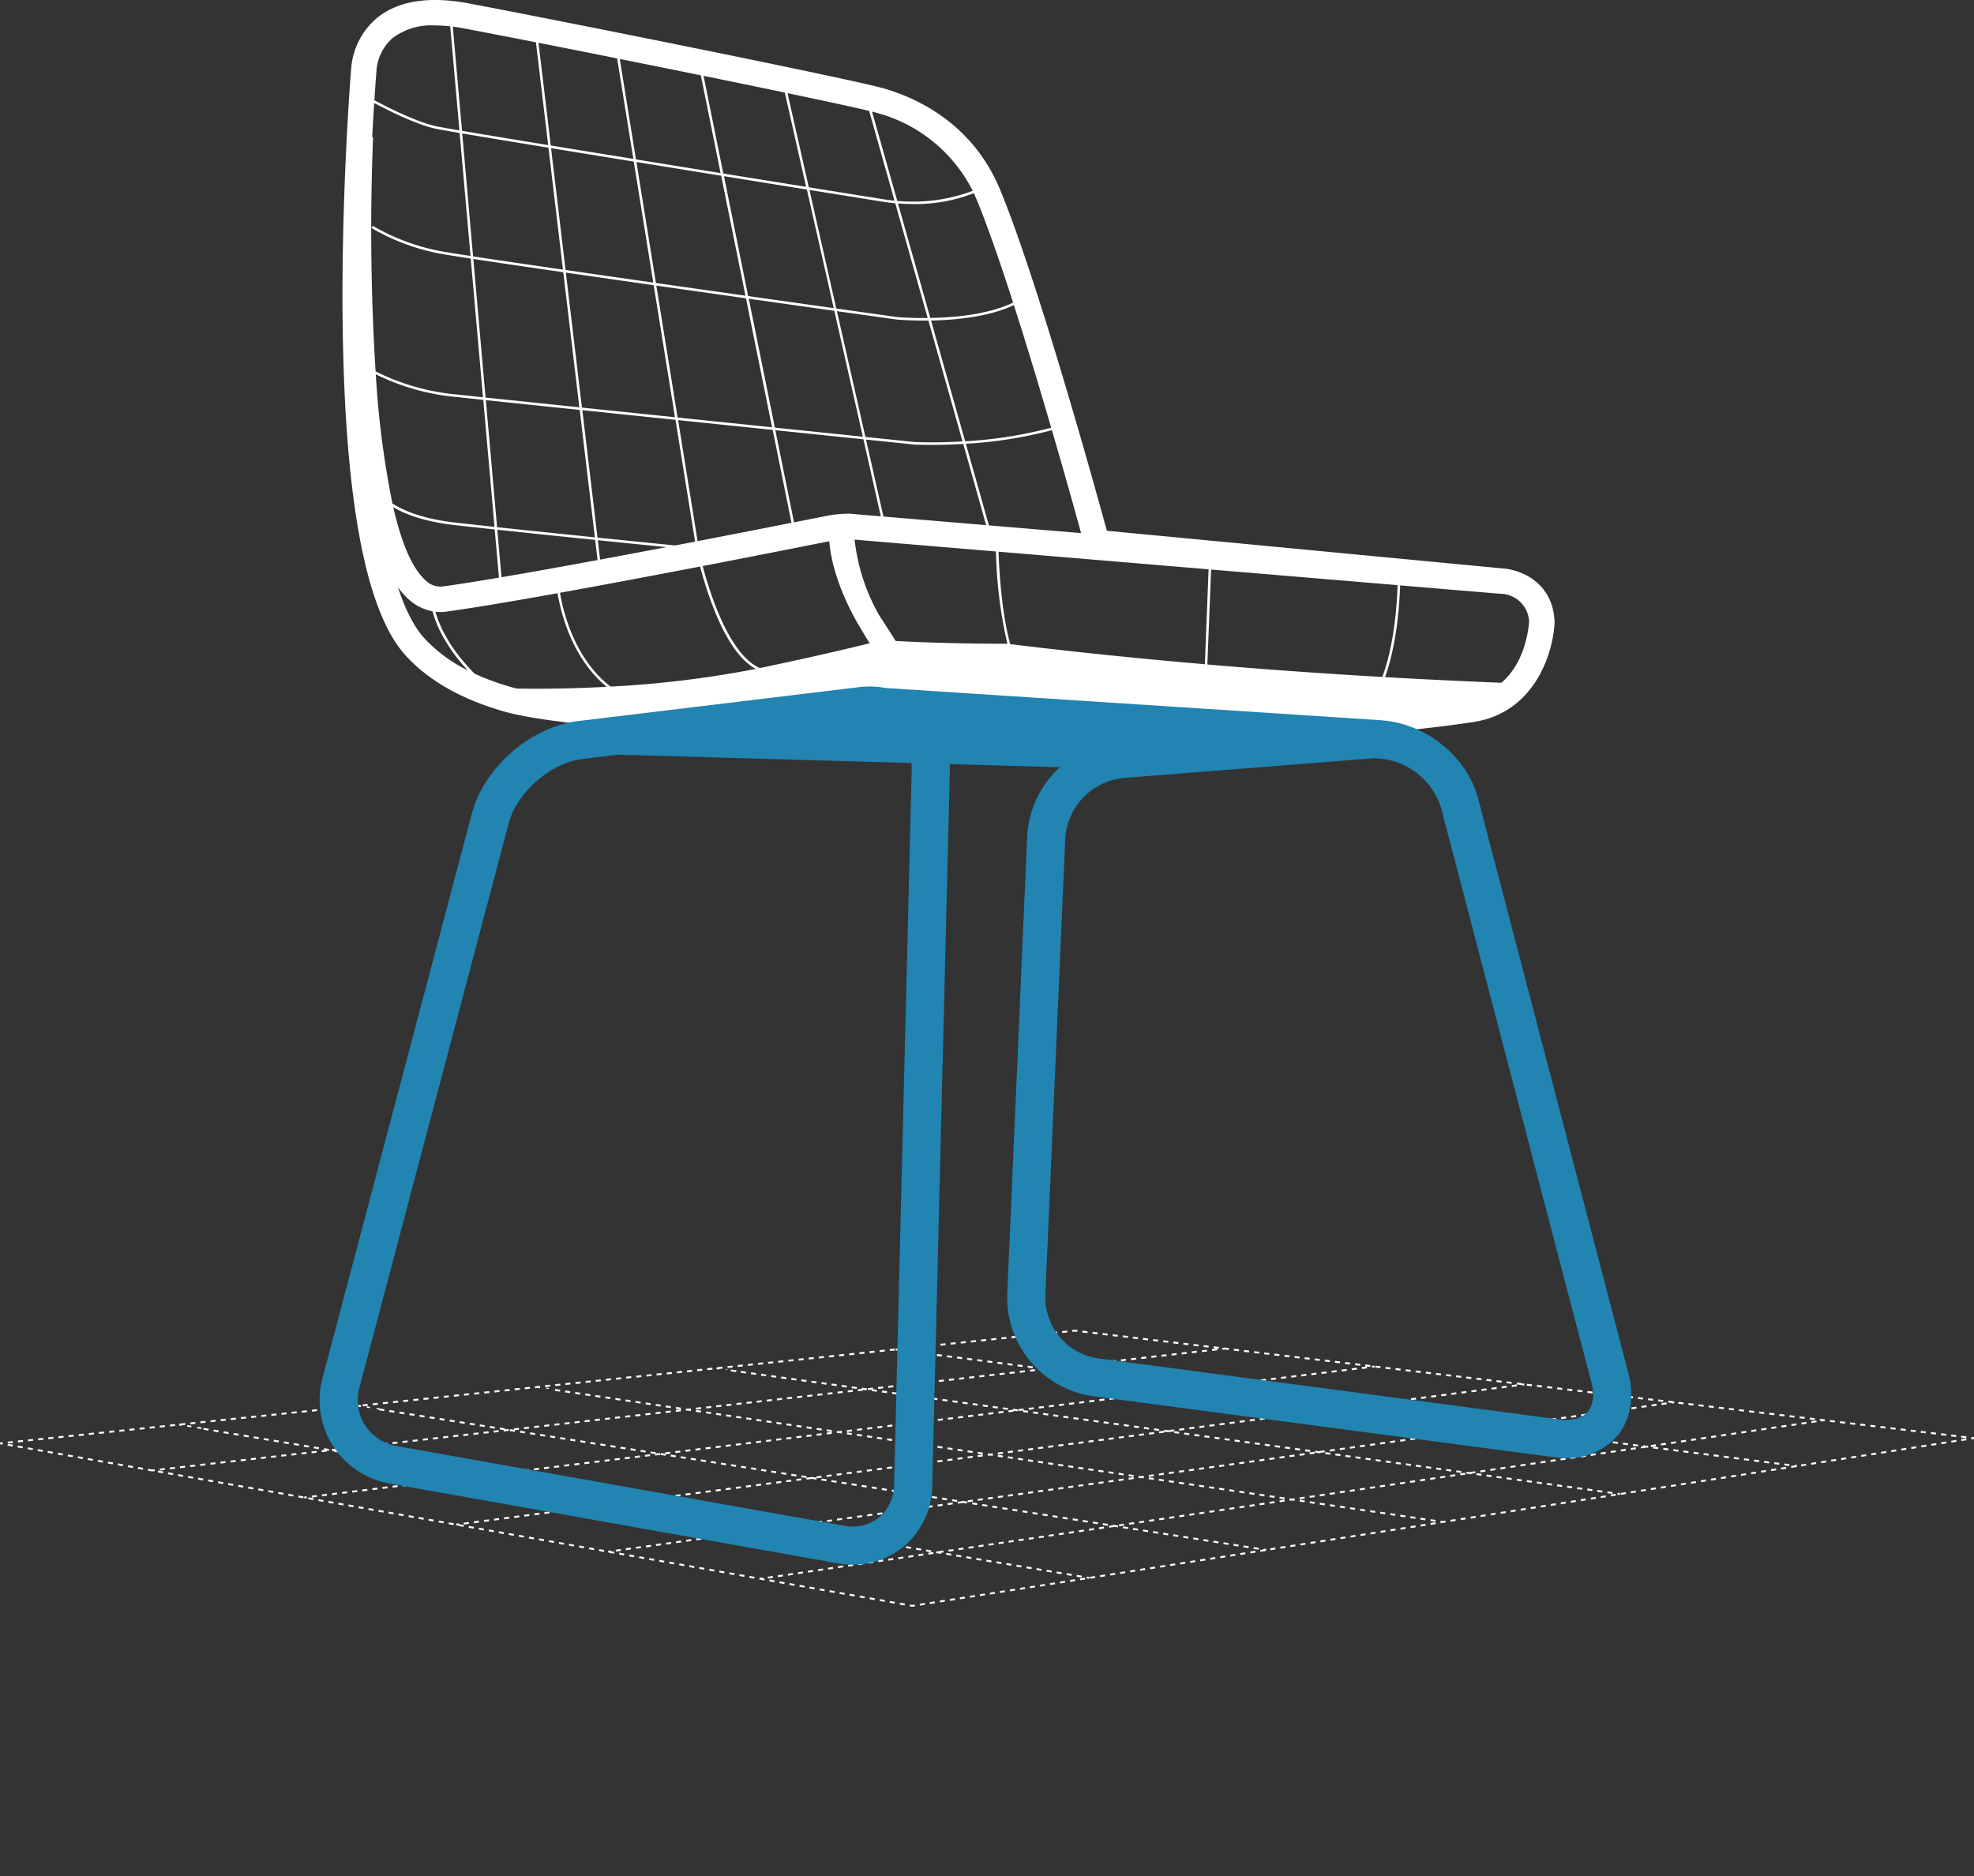 <svg xmlns="http://www.w3.org/2000/svg" xmlns:xlink="http://www.w3.org/1999/xlink" width="338.5" height="321.707" viewBox="0 0 338.5 321.707"><rect x="0" y="0" width="338.5" height="321.707" fill="#333333" stroke="none"/><defs><clipPath id="clip-path"><path id="Pfad_5" data-name="Pfad 5" d="M0-65.491H338.5V-387.2H0Z" transform="translate(0 387.198)" fill="#fcc543"></path></clipPath></defs><g id="Gruppe_1642" data-name="Gruppe 1642" transform="translate(0 387.198)"><g id="Gruppe_5" data-name="Gruppe 5" transform="translate(0 -387.198)" clip-path="url(#clip-path)"><g id="Gruppe_3" data-name="Gruppe 3" transform="translate(0 -0.001)"><path id="Pfad_3" data-name="Pfad 3" d="M-31.93-56.015l.051.323-.431.067-.025-.161-.029.161-.43-.076.057-.322.4.071ZM73.681-72.7l.051.323.858-.136-.051-.322ZM-5.313-60.222l.051.323.859-.135-.052-.323Zm-3.435.543.052.323.858-.135-.052-.323Zm5.152-.813.051.322.859-.135-.052-.322ZM75.4-72.975l.051.322.859-.135-.051-.323Zm1.717-.272.051.323.859-.136-.051-.323ZM-7.03-59.95l.052.322.858-.135-.052-.322Zm5.152-.814.051.323.858-.135L-1.02-60.9Zm1.717-.272.052.323.858-.135L.7-61.171ZM66.812-71.619l.051.323.859-.135-.052-.323ZM1.556-61.307l.052.322.858-.135-.051-.322ZM65.095-71.348l.051.323L66-71.16l-.051-.323Zm3.434-.543.052.322.859-.135-.052-.323Zm1.717-.272.052.323.858-.136-.051-.322Zm8.587-1.357.051.323.859-.136-.052-.322Zm-6.87,1.086.052.322.858-.135-.051-.323Zm10.3-1.628.052.323.858-.136-.051-.322Zm6.87-1.086.051.323.859-.135-.051-.323Zm-108.188,17.1.052.323.858-.136-.052-.322Zm-1.717.272.052.323.858-.136-.052-.323Zm10.3-1.628.052.323.858-.135-.051-.323Zm-12.021,1.9.052.322.858-.135-.051-.323Zm5.152-.814.051.322.859-.135-.052-.323Zm108.188-17.1.051.322.859-.135-.052-.322ZM-24.2-57.236l.051.323.858-.136-.051-.322ZM87.419-74.875l.051.323.859-.136-.052-.322ZM3.273-61.578l.052.323.858-.136-.052-.322Zm-15.455,2.442.051.323.858-.135-.051-.323ZM80.551-73.79l.051.322.859-.135-.052-.323ZM-13.9-58.865l.051.323.858-.135L-13.041-59ZM85.7-74.6l.052.323.858-.136-.051-.322ZM-15.616-58.593l.051.323.859-.136-.052-.322Zm99.6-15.739.052.322.858-.135-.051-.323ZM25.6-65.106l.052.323.858-.135-.051-.323Zm18.89-2.984.051.322L45.4-67.9l-.052-.323Zm5.151-.814.052.323.858-.136-.051-.323Zm-3.435.543.051.323.859-.136-.051-.323Zm-72.124,11.4.051.322.858-.135-.051-.323Zm46.366-7.327.051.323.859-.136-.052-.322ZM42.771-67.82l.051.323.859-.136-.052-.322Zm5.151-.814.051.323.858-.135-.051-.323Zm-25.759,4.07.052.323.859-.135-.052-.323Zm1.717-.271.052.322.858-.135-.051-.322Zm13.738-2.171.052.323.858-.136-.051-.323Zm-5.151.814.051.322L33.377-66l-.051-.322Zm3.434-.543.052.322.858-.135-.051-.323Zm-5.151.813.051.323.859-.135-.052-.323Zm10.3-1.628.051.322.859-.135-.051-.323Zm-12.021,1.9.051.323.859-.135-.052-.323Zm10.3-1.628.052.323.858-.135-.051-.323Zm20.607-3.256.052.322.858-.135-.051-.322Zm-1.263.2-.407-.06-.018.127-.029,0,.015.091-.015.1.032,0,.02.127.859-.135-.052-.323Zm-48.537,7.67.051.323.859-.136L11-62.8Zm-3.435.543.051.323.859-.136-.052-.323Zm49.8-7.87.052.323.859-.135-.052-.323Zm-48.083,7.6.051.323.859-.135-.052-.323ZM61.66-70.805l.052.323.858-.135-.051-.323ZM4.991-61.849l.051.322.859-.135-.052-.323Zm58.387-9.227.051.322.859-.135-.051-.322ZM17.011-63.749l.051.322.859-.135-.052-.323Zm1.717-.272.051.323.859-.136-.052-.323Zm-3.435.543.052.323.858-.136-.052-.322Zm36.063-5.7.051.323.859-.136-.051-.322Zm-39.5,6.241.052.323.858-.136-.051-.322Zm42.932-6.784.051.322.859-.135-.052-.322ZM13.577-63.206l.052.322.858-.135-.051-.323Zm39.5-6.242.051.323.859-.135-.052-.323Zm78.994-12.483.051.323.858-.135-.051-.323ZM125.2-80.846l.051.323.859-.135-.052-.322Zm-3.435.543.051.322.858-.135-.052-.322Zm1.717-.272.051.323.859-.135-.051-.323Zm5.151-.814.052.323.858-.135-.051-.323Zm-1.716.272.051.323.859-.136-.052-.322Zm-6.87,1.085.051.323.858-.135-.051-.323Zm-6.869,1.086.051.323.859-.136-.051-.322Zm17.172-2.714.051.322.858-.135-.051-.322ZM114.9-79.217l.051.322.859-.135-.052-.323Zm1.717-.272.051.323.858-.136-.051-.323Zm25.758-4.07.051.322.858-.135-.051-.323Zm1.717-.272.052.323.858-.136-.051-.323Zm-32.628,5.156.051.322.859-.135-.051-.323Zm29.194-4.614.051.323.858-.136-.051-.322Zm6.869-1.085.051.322.859-.135-.051-.323Zm-1.717.271.052.323.858-.135-.052-.323Zm-8.586,1.357.051.323.859-.136-.052-.322Zm-3.435.543.052.322.858-.135-.052-.322Zm5.152-.814.051.322.859-.135-.052-.323Zm-3.435.543.051.323.859-.136-.052-.323ZM34.184-66.463l.052.323.858-.135-.051-.323ZM97.723-76.5l.052.323.858-.135-.051-.323Zm5.152-.813.051.322.859-.135-.051-.323Zm-1.717.271.051.323.859-.135-.052-.323Zm5.151-.813.052.322.858-.135L107.168-78ZM99.44-76.775l.051.322.859-.135-.051-.322Zm5.151-.814.052.323.859-.136-.051-.323Zm-8.586,1.357.052.323.858-.135-.051-.323ZM-27.637-56.694l.051.323.859-.136-.052-.322ZM94.288-75.961l.052.322.858-.135-.051-.322Zm13.738-2.171.052.322.858-.135-.051-.323ZM92.571-75.69l.052.323.859-.135-.052-.323ZM-31.072-56.151l.052.323.858-.135-.052-.323Zm1.717-.271.052.323.858-.136-.052-.323ZM109.744-78.4l.052.323.858-.136-.051-.322Zm39.979-5.986-.026-.161.019-.163-.433-.052-.014.116-.029,0,.017.1-.012.1.029,0,.018.115ZM-58-60.656l-.4.061-.117-.022-.057.322.859.154.058-.322-.317-.056Zm45.65-6.475.86-.128-.048-.323-.86.128ZM24.6-72.969l-.861.129.048.323.861-.129Zm1.721-.257-.861.129.048.323.861-.129Zm-36.949,5.839.86-.129-.048-.323-.86.129Zm-18.117,2.37-.86.129.048.323.86-.128Zm51.625-7.7-.861.128.048.323.861-.128Zm-60.228,8.978-.861.128.048.323.861-.128Zm12.954-1.6.86-.128-.048-.323-.86.128Zm8.6-1.282.86-.129-.048-.323-.861.129Zm-28.442,3.909-.861.129.049.323.86-.129Zm30.163-4.166.86-.128-.048-.324-.86.129Zm42.111-6.608-.861.128.048.323.861-.128ZM31.484-74l-.861.128.048.323.861-.128ZM-3.744-68.414l.861-.128-.048-.323-.861.128ZM-42.51-62.965l-.86.129.048.323.86-.129ZM32.771-73.857l.434.065.02-.132.028,0-.014-.093.014-.093-.028,0-.02-.132-.434.065-.381-.057-.017.115-.028,0,.013.094-.016.11.033,0,.017.115Zm2.2-.328-.048-.323-.86.128.048.323ZM-39.069-63.478l-.86.128.048.323.86-.128Zm-1.721.257-.86.128.048.323.86-.128Zm44.741-6.67-.86.128.048.323L4-69.568Zm-9.416,1.734.861-.128-.048-.323-.861.128Zm26.624-4.3-.86.129.048.323.861-.128Zm-22.37,3.335-.861.128.048.324.861-.128Zm-7.7,1.478.861-.129-.048-.323-.861.129Zm1.721-.257.861-.128-.049-.323-.86.128Zm36.949-5.838-.861.128.049.323.86-.128ZM9.114-70.66l-.861.128.048.323.861-.128Zm-34.368,5.454-.048-.323-.86.128.048.323Zm-31.023,4.294-.86.129.048.323.86-.129Zm67.112-10-.861.128.048.324.861-.129Zm-44.741,6.67-.861.128.048.323.861-.128Zm-20.65,3.077-.86.129.048.323.861-.128ZM5.672-70.148l-.86.129.048.323.86-.128Zm-28.345,4.556.861-.129-.049-.323-.86.129ZM7.393-70.4l-.86.128.048.323.861-.128Zm-56.786,8.465-.861.129.048.323.861-.129Zm-1.722.257-.86.129.048.323.861-.129Zm-1.721.257-.86.128.048.323.861-.128Zm17.209-2.566-.861.129.048.323.861-.128Zm5.162-.769-.861.128.048.324.861-.129Zm48.182-7.183-.86.128.048.324.86-.129ZM.51-69.378l-.861.128.049.323.86-.128Zm-46.462,6.926-.861.128.048.323.861-.128Zm26.72-3.653.861-.128-.048-.323-.861.128Zm1.721-.256.861-.129-.048-.323-.861.129ZM19.438-72.2l-.86.129.048.323.86-.129Zm-40.391,6.352.861-.129-.048-.323-.861.129ZM-32.185-64.5l-.861.128.048.323.861-.128Zm44.741-6.67-.861.129.048.323.861-.129ZM16-71.687l-.861.128.049.323.86-.128Zm-63.67,9.492-.861.128.048.323.861-.128Zm61.949-9.236-.861.129.049.323.86-.129Zm95.553-13.914.861-.129-.049-.323-.86.129ZM73.693-79.957l.86-.128-.048-.324-.861.129ZM50.462-76.494l-.049-.323-.86.128.048.323Zm41.3-6.157-.048-.323-.86.128.048.323ZM77.134-80.47l.86-.128-.048-.324-.86.129Zm-1.721.257.86-.128-.048-.323-.86.128Zm14.626-2.18-.048-.324-.861.129.049.323Zm-41.3,6.156-.048-.323-.86.129.048.323Zm33.556-5,.861-.129-.048-.323-.861.129Zm-3.441.513.861-.128-.049-.323-.86.128ZM47.02-75.981l-.048-.323-.86.129.048.323ZM95.2-83.164l-.047-.323-.861.128.048.323.383-.056-.04.312.865.112.042-.324-.823-.106ZM80.575-80.983l.86-.129-.048-.323-.86.129ZM52.134-77.074l-.86.128.048.324.861-.129Zm10.325-1.54-.86.129.048.323.86-.128Zm-3.441.513-.861.129.049.323.86-.129Zm1.721-.257-.861.129.049.323.86-.129Zm-3.441.513-.861.128.048.323.861-.128ZM71.971-79.7l.861-.128-.048-.323-.861.128Zm-18.116,2.37-.861.129.048.323.861-.129Zm16.4-2.114.861-.128-.048-.323-.861.128Zm-1.721.257.861-.128-.048-.323-.861.128ZM84.017-81.5l.861-.128-.048-.323-.861.128Zm-16.4,2.114-.861.128.048.324.861-.129Zm-2.533.708.861-.128-.049-.323L65.04-79ZM99.5-83.806l.861-.128-.048-.323-.861.128Zm-59.367,8.85-.048-.323-.861.128.048.324Zm64.53-9.62.86-.128-.048-.323-.86.128Zm-1.721.257.86-.128-.048-.324-.861.129Zm12.045-1.8.861-.129-.048-.323-.861.129Zm-73.134,10.9-.048-.323-.861.128.048.323Zm64.53-9.62.86-.128-.048-.323-.86.128ZM36.694-74.442l-.048-.323-.86.128.048.323Zm1.722-.257-.048-.323-.861.128.048.323Zm74.854-11.159.861-.128-.048-.323-.861.128Zm-5.162.77.86-.129-.048-.323-.86.128Zm3.441-.513.861-.129-.048-.323-.861.129ZM87.459-82.009l.86-.129-.048-.323-.861.129Zm30.974-4.618.86-.128-.048-.323-.861.128Zm-17.209,2.565.861-.128-.048-.323-.861.128Zm18.881-3.145.048.323.86-.128-.048-.323ZM85.738-81.752l.861-.129L86.55-82.2l-.861.128ZM45.3-75.725l-.048-.323-.861.128.048.323Zm50.764-7.567.86-.128-.048-.324-.86.128Zm20.65-3.078.86-.129-.048-.323-.861.129ZM55.576-77.587l-.861.129.048.323.861-.129Zm-12,2.12-.048-.323-.861.128.048.323Zm54.205-8.081.861-.128L98.6-84l-.861.128Zm24.043-3.914.048.323.86-.129-.048-.323Zm1.769.066.41-.061.122.015.039-.325-.867-.1-.038.324.317.038ZM-84.064-65.3l-.432.06.045.324.1-.014-.007.039.859.153.058-.322-.6-.108ZM10.82-78.266l-.046-.324-.862.121.045.323Zm78.458-11,.862-.12-.045-.324-.862.121Zm-119.842,16.8-.046-.323-.862.12.045.324ZM91-89.5l.862-.121-.046-.324-.862.121Zm-3.449.483.862-.12-.046-.324-.862.121ZM-28.84-72.707l-.045-.324-.862.12.046.324Zm25.865-3.626-.046-.323-.862.12.045.324Zm95.7-13.413.862-.121-.045-.324-.862.121Zm-119.841,16.8-.046-.324-.862.12.046.324ZM96.175-90.23l.862-.121-.046-.323-.862.12ZM-4.7-76.091l-.046-.324-.862.121.046.324Zm-51.776,6.927-.862.121.046.323.862-.12ZM94.451-89.988l.862-.121-.045-.323-.862.12ZM-21.942-73.674-21.988-74l-.862.121.046.323Zm-3.449.484-.046-.324-.862.12.045.324Zm53.455-7.493-.046-.324-.862.121.046.324Zm17.2-2.74-.862.12.046.324.862-.121ZM-54.751-69.406l-.187.027.045-.27-.86-.145-.055.322.695.116-.5.071.046.323.862-.12Zm53.5-7.169L-1.3-76.9l-.862.12.046.324Zm52.592-7.371.862-.121-.046-.323-.862.12ZM11.637-78.711l.045.324.862-.121-.045-.324Zm69.019-9.344.862-.12-.046-.324-.862.12ZM24.615-80.2l-.046-.324-.862.121.045.323Zm54.317-7.613.862-.121-.046-.323-.862.12ZM-50.394-69.686l.862-.121-.046-.323-.862.12ZM-36.6-71.619l.862-.121-.046-.324-.862.121ZM82.38-88.3l.862-.12-.046-.324-.862.12ZM9.1-78.024l-.046-.324-.862.121.046.323Zm34.441-5.157-.862.12.045.323.862-.12Zm42.292-5.6.862-.12-.046-.324-.862.121ZM-33.151-72.1l.862-.121-.046-.323-.862.12ZM84.1-88.538l.862-.121-.045-.323-.862.12Zm-57.766,8.1-.045-.324-.862.121.046.323Zm-3.448.484-.046-.324-.862.121.046.323Zm-57.766,8.1.862-.121-.045-.323-.862.12Zm-42.292,5.6-.862.12.046.324.862-.121Zm63.846-8.619-.046-.323-.862.12.046.324Zm48.281-6.767-.045-.324-.862.12.045.324Zm-108.679,14.9-.862.121.046.323.862-.12Zm-1.725.242-.862.12.046.324.862-.12Zm3.449-.484-.862.121.045.323.862-.12ZM50.434-84.149l-.862.12.046.324.862-.12Zm-65.48,9.508-.045-.323-.862.12.046.324Zm-63.846,8.619-.862.12.046.324.862-.121Zm69.019-9.344-.046-.324-.862.121.046.323Zm1.724-.242-.046-.324-.862.121.046.323ZM-82.34-65.539l-.862.121.046.324.862-.121ZM40.089-82.7l-.862.121.046.323.862-.12ZM-11.6-75.125l-.046-.323-.862.121.045.323Zm44.833-6.284-.046-.323-.862.12.045.324ZM-80.616-65.781l-.862.121.045.324.862-.121ZM-6.424-75.849l-.045-.324-.862.121.046.324Zm-63.846,8.618-.862.121.046.323.862-.12Zm6.9-.966-.862.12.046.324.862-.121Zm1.725-.242-.862.12.045.324.862-.12ZM31.512-81.167l-.045-.323-.862.12.046.324ZM-65.1-67.955l-.862.12.046.324.862-.121Zm6.9-.967-.862.12.045.324.862-.12Zm37.981-4.993-.046-.324-.862.121.045.323Zm-39.705,5.235-.862.12.046.324.862-.12ZM46.986-83.665l-.862.12.046.324.862-.121Zm-5.173.725-.862.121L41-82.5l.862-.12ZM-68.545-67.472l-.862.121.046.324.862-.121Zm50.052-6.685-.046-.323-.862.12.046.324Zm1.724-.242-.046-.323-.862.12.045.324Zm65.48-9.508-.862.12.046.324.862-.12ZM29.788-80.925l-.046-.324-.862.121.045.324ZM-66.821-67.713l-.862.12.045.324.862-.121Zm28.5-3.664.862-.121-.045-.324-.862.121Zm54.317-7.614-.046-.323-.862.12.045.324ZM-48.67-69.928l.862-.121-.046-.324-.862.121ZM.428-77.14l-.862.12.046.324.862-.121ZM58.24-84.912l.862-.121-.046-.324-.862.121ZM2.152-77.381l-.862.12.045.324.862-.12ZM70.31-86.6l.862-.12-.046-.324-.862.12ZM36.685-81.891l-.046-.324-.862.12.046.324Zm19.83-2.779.862-.121-.045-.324-.862.121ZM-45.221-70.411l.862-.121-.046-.323-.862.12Zm66.387-9.3-.045-.324-.862.12.045.324Zm-68.111,9.547.862-.121-.046-.323-.862.12ZM3.877-77.623l-.862.12.046.324.862-.12Zm2.981-.088.464.069.021-.136.028,0-.013-.1.012-.086-.025,0-.019-.138-.466.066-.352-.052-.016.1-.028,0,.013.1-.017.118.035,0,.014.1Zm12.583-1.764L19.4-79.8l-.862.12.046.324Zm40.522-5.679.862-.121L60.78-85.6l-.862.121ZM17.718-79.232l-.046-.324-.862.12.046.324ZM61.688-85.4l.862-.121-.045-.323-.862.12Zm-6.9.966.862-.12-.046-.324-.862.121ZM14.269-78.75l-.046-.323-.862.12.046.324Zm-65.525,9.184-.046-.323-.862.12.046.323ZM63.412-85.638l.862-.121-.046-.323-.862.12ZM5.6-77.865l-.862.12.046.324.862-.12Zm60.352-8.459-.862.121.045.323L66-86ZM-43.5-70.653l.862-.12-.045-.324-.862.12Zm1.724-.242.862-.12-.046-.324-.862.121ZM73.758-87.088l.862-.12-.046-.324-.862.121Zm1.725-.242.862-.12-.045-.324-.862.121ZM-40.049-71.137l.862-.12-.046-.324-.862.121ZM53.067-84.188l.862-.12-.046-.324-.862.121Zm18.968-2.659.862-.12-.046-.324-.862.12Zm5.173-.725.862-.121-.046-.323-.862.12Zm20.692-2.9.432-.061-.046-.323-.106.014,0-.032-.866-.1-.039.324.606.072ZM-58.253-76.419l-.042-.324-.864.113.043.325ZM36.782-88.9l-.043-.324-.863.114.042.324Zm24.19-3.176-.043-.325-.863.114.042.324ZM-78.166-74.134l.043.324.863-.114-.042-.324ZM38.467-89.447l-.864.114.042.324.864-.114Zm-22.42,3.274L16-86.5l-.864.113.042.324Zm-29.374,3.856-.042-.324-.864.113.042.324ZM-94.58-71.98l-.864.114.042.324.864-.113Zm24.233-2.852-.042-.324-.864.113.042.325Zm-27.689,3.305-.863.114.042.324.864-.113Zm82.981-10.564-.042-.324-.864.113.043.325Zm63.932-8.393-.042-.324-.864.113.042.324ZM62.7-92.3l-.042-.325-.864.114.042.324ZM-7.279-83.111l.863-.114-.042-.324-.864.113ZM.5-84.132l-.042-.324-.864.113.042.324Zm-96.8,12.379-.864.114.043.324.863-.113ZM14.319-85.947l-.042-.324-.864.113.042.324Zm43.2-5.671-.042-.324-.864.113.042.324ZM40.195-89.674l-.864.114.042.324.864-.114Zm-101.9,13.708-.042-.324-.864.113.042.325Zm5.184-.68-.042-.324-.864.113.042.324ZM-72.076-74.6l-.042-.324-.864.113.042.325Zm59.612-7.827.864-.113-.043-.324-.863.113Zm-78.662,10-.864.113.042.324.864-.113Zm117.539-15.1-.043-.324-.863.114.042.324Zm8.639-1.134-.042-.324-.864.114.042.324ZM-85.941-73.114l-.864.114.042.324.864-.113ZM19.5-86.627l-.042-.324-.864.113.042.324Zm8.639-1.135-.042-.324-.864.114.042.324Zm-38.878,5.1.864-.113-.042-.324-.864.113ZM50.6-90.711l-.043-.324-.863.113.042.324Zm-140,18.05-.864.114.042.324.864-.113ZM21.231-86.854l-.042-.325-.864.114.042.324Zm1.727-.227-.042-.325-.864.114.043.324ZM-87.669-72.887l-.864.114.043.324.864-.113ZM24.686-87.308l-.042-.325-.864.114.042.324Zm-108.9,13.967-.864.114.042.324.864-.113ZM31.6-88.216l-.043-.324-.863.114.042.324ZM-17.647-81.75l.864-.114-.043-.324-.864.114Zm-63.1,8.007.042-.252-.861-.145-.054.322.456.076-.454.06.042.324.864-.113ZM17.774-86.4l-.042-.324-.864.113.043.324ZM-59.98-76.192l-.042-.324-.864.113.042.325Zm93.305-12.25-.042-.324-.864.114.042.324Zm25.919-3.4-.042-.324-.864.113.042.324Zm-68.252,8.96L-8.144-83l-.042-.324-.864.113Zm-73.478,9.317-.864.114.043.324.864-.113ZM29.87-87.989l-.042-.324-.864.114.042.324ZM-92.853-72.206l-.863.113.042.324.864-.113Zm-8.639,1.134-.864.113.043.324.863-.113Zm46.7-5.8-.043-.324-.864.113.043.324Zm-10.367,1.361-.042-.324-.864.113.042.325ZM71.3-93.758l-.864.114.043.324.863-.113ZM9.093-85.59l-.864.113.042.324.864-.113Zm43.24-5.347-.042-.324-.864.113.043.324ZM-28.878-80.276l-.042-.324-.864.114.042.324Zm95.9-12.59.864-.113-.042-.325-.864.114ZM-44.43-78.234l-.042-.324-.864.113.043.324Zm3.456-.454-.043-.325-.863.114.042.324Zm-33.736,4.1.042.325.864-.114-.043-.324Zm49.287-6.141-.043-.324-.864.114.043.324Zm21.6-2.836.864-.113L-3-84l-.863.113Zm73.392-9.965-.863.114.042.324.864-.113ZM-27.15-80.5l-.042-.324-.864.114.042.324Zm-3.456.454-.043-.325-.864.114.043.324ZM54.06-91.164l-.042-.324-.864.113.042.324ZM-108.361-69.84l-.042-.324-.864.113.042.324Zm41.469-5.445-.042-.324-.864.113.042.325Zm74.3-9.754-.043-.324L6.5-85.25l.042.324Zm-43.2,5.671-.043-.325-.863.114.042.324Zm-1.728.227-.042-.325-.864.114.042.324Zm3.456-.454-.042-.324-.864.114.042.324Zm32.787-4.634-.864.113.043.324.863-.113Zm-37.971,5.315-.042-.325-.864.114.043.324ZM55.788-91.391l-.043-.324-.864.113.043.324ZM3.951-84.586l-.042-.324-.864.113.043.324Zm-36.285,4.763-.042-.324-.864.114.042.324ZM-42.7-78.461l-.042-.324-.864.113.042.324Zm22.462-2.95-.042-.324-.864.114.043.324Zm-84.708,10.792-.864.113.042.324.864-.113Zm53.607-6.708-.042-.324-.864.113.042.324Zm31.966-4.2.319-.042.5.074.021-.141.028,0-.013-.1.012-.079-.023,0-.018-.143-.5.066-.322-.047-.013.091-.029,0,.013.1-.019.127.037,0Zm13.823-1.815.864-.114-.042-.324-.864.113Zm71.707-9.414-.042-.324-.864.113.043.324ZM-53.069-77.1l-.042-.324-.864.113.043.324ZM2.224-84.359l-.043-.324-.863.113.042.324Zm3.456-.454-.042-.324-.864.113.042.324Zm41.469-5.445-.042-.324-.864.113.043.324ZM-103.22-70.845l-.864.113.042.324.864-.113ZM64.428-92.525l-.042-.325-.864.114.042.324ZM-68.619-75.058l-.043-.324-.864.113.043.325Zm44.925-5.9-.042-.324-.864.114.042.324Zm-39.742,5.218-.042-.324-.864.113.043.325Zm-43.24,5.347-.863.113.042.324.864-.113Zm31.145-3.76-.042-.324-.864.114.042.324ZM45.421-90.03l-.043-.324-.863.113.042.324ZM-46.157-78.007l-.042-.324-.864.113.042.324ZM-99.764-71.3l-.864.114.042.324.864-.113Zm77.8-9.884-.043-.324-.863.114.042.324Zm-114.664,6.658.039.324.433-.052-.039-.325Zm1.3-.16.039.325.866-.106-.04-.324ZM10.973-92.6l-.866.106.04.325.866-.106Zm-6.926.847-.866.106.04.325.866-.106ZM-133.6-74.9l.04.325.866-.106-.04-.324ZM9.241-92.387l-.866.106.04.325.866-.106Zm-1.732.212-.866.106.04.324.866-.106Zm5.195-.636-.866.106.04.325.866-.106Zm-6.926.847-.866.106.04.324.866-.106ZM-65.17-82.946l-.04-.325-.866.106.04.324Zm-3.463.424-.04-.325-.865.106.039.325Zm-40.688,4.983.866-.106-.04-.324-.866.106ZM-66.9-82.735l-.04-.325-.865.106.039.325Zm-44.151,5.406.866-.106-.04-.324-.866.106Zm47.614-5.83-.04-.325-.866.106.04.324Zm25.971-3.181-.039-.325-.866.106.04.324Zm-7.831.63.013.1-.021.135.037.006.01.079.287-.035.529.079.022-.146.028,0-.012-.1.011-.071-.02,0-.018-.148-.535.066-.29-.043-.012.08Zm9.562-.842-.04-.325-.865.106.04.324Zm-3.462.424-.04-.325-.866.106.04.325Zm-58.909,6.884-.866.106.04.324.866-.106ZM-72.1-82.1l-.04-.325-.866.106.04.325Zm-24.28,2.643-.866.106.04.324.866-.106Zm-3.463.424-.865.106.039.325.866-.106ZM14.436-93.024l-.866.106.04.325.866-.106Zm-84.8,10.713-.04-.324-.866.106.04.325Zm-33.763,4.134.865-.106-.039-.324-.866.106Zm2.557-.642-.866.106.04.325.866-.106ZM35.253-95.243l-.04-.325-.866.106.04.324Zm-1.732.212-.04-.325-.866.106.04.325Zm3.462-.424-.039-.325-.866.106.04.324Zm-5.194.636-.04-.324-.866.106.04.325Zm6.925-.848-.04-.324-.866.106.04.325ZM15.341-92.805l.865-.106-.039-.325-.162.02.007-.062-.865-.112-.042.325.206.027ZM40.447-95.88l-.04-.324-.865.106.039.325ZM-131.87-75.109l.04.325.866-.106-.04-.325Zm155-18.65-.04-.325-.866.106.04.324Zm-1.732.212-.039-.325-.866.106.039.325Zm-1.732.212-.04-.324-.865.106.039.325Zm6.926-.847-.04-.325-.866.106.04.325Zm-1.732.212-.04-.325-.866.106.04.324Zm3.463-.425-.04-.324-.866.106.04.325Zm1.732-.212-.04-.324-.866.106.04.325Zm-124.7,14.94-.866.106.04.325.866-.106Zm75.357-8.9.865-.106L-18.461-89l-.866.106Zm1.731-.212.866-.106-.039-.325-.867.106ZM-77.29-81.462l-.04-.325-.866.106.04.324Zm14.717-1.8.866-.106-.04-.324-.866.106Zm39.823-4.876.866-.106-.04-.324-.866.106Zm-1.732.212.866-.106-.04-.325-.866.106Zm12.12-1.484.866-.106-.04-.324-.866.106Zm-8.657,1.06.865-.106-.039-.324-.866.106Zm-39,4.446-.866.106.04.325.866-.106ZM43.91-96.3l-.04-.325L43-96.522l.04.325Zm-129.9,15.576-.866.106.039.324.866-.105Zm1.732-.212-.867.106.04.324.866-.106Zm5.234-.312-.04-.325-.866.106.04.325Zm-1.732.212-.04-.324-.866.106.04.325Zm-1.771-.112-.866.106.04.325.866-.106Zm124.7-14.94-.04-.325-.866.106.04.325ZM-47.9-85.391l-.866.106.04.325.866-.106Zm14.757-1.478.866-.106-.04-.324-.866.106Zm-54.579,6.354-.866.106.04.325.866-.106Zm52.848-6.142.866-.106-.04-.325-.865.106ZM-58.284-84.12l-.866.106.04.325.866-.106Zm17.354-1.8-.04-.324-.866.106.04.325Zm11.254-1.378.866-.106-.04-.325-.866.106ZM2.316-91.54l-.867.106.04.325.866-.106Zm-33.724,4.459.866-.106-.04-.324-.866.106ZM-42.662-85.7l-.04-.324-.866.106.04.324Zm-12.16,1.16-.866.106.04.324.866-.106Zm-1.732.212-.866.106.04.325.866-.106Zm6.965-.523-.04-.324-.865.106.039.325Zm23.375-2.862.866-.106-.04-.325-.866.106Zm-1.732.213.866-.106-.04-.325-.866.106Zm-23.375,2.862-.039-.325-.867.106.04.324Zm-1.732.212-.039-.325-.866.106.04.324ZM-9.8-90.055l-.866.106.04.325.866-.106ZM-123.212-76.169l.04.325.866-.106-.04-.324ZM-4.61-90.692l-.866.106.04.324.866-.106ZM-114.556-77.229l.04.325.866-.106-.04-.325Zm1.732-.212.04.325.866-.106-.04-.324ZM-1.147-91.115l-.866.106.04.325.866-.106Zm1.731-.212-.865.106.039.325L.624-91ZM-116.287-77.017l.04.324.866-.106-.04-.325Zm-5.194.636.039.325.867-.106-.04-.324Zm3.462-.424.04.324.866-.106-.04-.325Zm-1.731.212.039.325.866-.106-.039-.325ZM-2.878-90.9l-.866.106.04.324.866-.106Zm-123.8,15.159.04.324.866-.106-.04-.325Zm-1.732.212.04.324.866-.106-.04-.325Zm35.494-4.346-.866.106.04.325.866-.106ZM44.775-96.409l.866-.106-.038-.314.575.069.039-.325-.866-.1-.039.325.246.03-.823.1ZM-130.139-75.321l.04.325.866-.106-.04-.325Zm38.957-4.771-.866.106.04.325.866-.106ZM-8.073-90.267l-.866.106.04.325.866-.106ZM-89.45-80.3l-.866.106.04.325.866-.106Zm-35.494,4.346.04.325.866-.106-.04-.325ZM-6.341-90.48l-.866.106.04.325.866-.106ZM46.94-96.675,46.9-97l-.433.053.04.324ZM-162.265-79.22l-.41.047-.693-.123-.057.322.859.154.007-.036.332-.037Zm46.844-5.323-.867.1.037.325.867-.1Zm55.556-5.985-.037-.325-.867.1.037.325Zm6.939-.788-.037-.325-.867.1.037.326Zm-57.29,6.182-.867.1.037.325.867-.1Zm34.736-3.618-.037-.325-.867.1.037.325Zm-36.471,3.815-.867.1.037.325.867-.1ZM-56.4-90.922l-.037-.326-.868.1.037.325Zm-57.291,6.182-.867.1.037.325.867-.1Zm59.026-6.379-.037-.325-.867.1.037.325Zm-3.47.395-.037-.325-.867.1.037.326Zm17.35-1.972-.017-.142.645.09.046-.324-.864-.12L-41-93l-.688.078.037.325Zm-1.736.2-.037-.325-.867.1.037.325Zm-79.845,8.745-.867.1.037.325.867-.1Zm-1.7.523-.037-.326-.867.1.037.325Zm84.8-9.638-.033.241.864.12.045-.324-.671-.093-.033-.293-.867.1.037.325Zm8.847-1.334-.867.1.037.325.868-.1Zm-95.386,11.169-.037-.325-.867.1.037.326Zm6.9-1.114-.867.1.037.325.868-.1Zm74.64-8.152-.037-.326-.867.1.037.325Zm-3.47.394-.037-.325-.868.1.037.325Zm-69.436,7.562-.867.1.037.325.867-.1Zm67.7-7.365-.037-.325-.867.1.037.325Zm3.47-.394-.037-.325-.867.1.037.325Zm-74.64,8.153-.867.1.037.326.867-.1Zm69.435-7.562-.037-.326-.867.1.037.325ZM-78.95-88.359l-.037-.325-.868.1.037.326Zm15.614-1.775-.037-.325-.867.1.037.325Zm1.7-.523-.867.1.037.325.867-.1Zm26.892-3.056.037.325.867-.1-.037-.326Zm-45.94,5.55-.037-.325-.867.1.037.325Zm7.808-.887.867-.1-.037-.325h0l.044-.3-.862-.129-.048.323.769.115-.769.087ZM-96.3-86.387l-.037-.325-.867.1.037.325Zm22.554-2.563-.037-.325-.867.1.037.326Zm-3.47.395-.037-.326-.867.1.037.325Zm39.9-4.536-.037-.325-.868.1.037.325Zm-57.254,6.507-.037-.326-.867.1.037.325Zm1.735-.2-.037-.325-.867.1.037.325Zm10.41-1.183-.037-.325-.867.1.037.325ZM-98.035-86.19l-.037-.325-.867.1.037.325Zm32.964-3.746-.037-.325-.867.1.037.325Zm-39.941,4.21-.867.1.037.325.867-.1Zm38.206-4.013-.037-.325-.867.1.037.325Zm-39.941,4.21-.867.1.037.325.867-.1Zm74.6-8.478-.867.1.037.325.867-.1Zm-76.338,8.676-.867.1.037.326.867-.1Zm5.2-.592-.867.1.037.326.867-.1Zm.9.226.867-.1-.037-.325-.66.075.029-.183-.862-.137-.051.323.685.109ZM-85.89-87.57l-.037-.325-.867.1.037.325Zm1.736-.2-.037-.325-.867.1.037.325Zm-6.94.788-.037-.325-.867.1.037.326Zm1.735-.2L-89.4-87.5l-.868.1.037.325Zm20.82-2.366-.037-.326-.868.1.037.326Zm-60.724,6.9-.037-.325-.867.1.037.325ZM18.208-99.4l-.037-.325-.867.1.037.325Zm-45.146,4.8-.868.1.037.325.867-.1Zm41.676-4.407-.037-.325-.867.1.037.326Zm1.735-.2-.037-.326-.867.1.037.325Zm-45.146,4.8-.867.1.037.325.867-.1Zm47.749-5.1.868-.1-.035-.3.287.035.039-.325-.867-.1-.038.325.484.058-.774.088ZM-25.2-94.8l-.867.1.037.325.867-.1Zm5.2-.592-.867.1.037.325.868-.1Zm-1.735.2-.867.1.037.325.867-.1Zm-1.735.2-.867.1.037.326.867-.1ZM2.594-97.626l-.037-.325-.867.1.037.325Zm1.735-.2-.037-.325-.868.1.037.325Zm-22.592,2.238-.867.1.037.325.867-.1ZM.859-97.429l-.037-.325-.867.1.037.325Zm-1.736.2-.037-.325-.867.1.037.325Zm12.145-1.381-.037-.325-.867.1.037.325Zm1.735-.2-.037-.325-.867.1.037.325Zm-6.94.788-.037-.325-.867.1.037.325Zm3.471-.394L9.5-98.739l-.867.1.037.326Zm-1.736.2-.037-.325-.867.1.037.325ZM-138.843-81.881l.037.325.867-.1-.037-.325Zm122.315-13.9-.867.1.037.325.867-.1ZM-147.518-80.9l.037.326.867-.1-.037-.325Zm1.736-.2.037.325.867-.1-.037-.326Zm-6.94.788.037.325.867-.1-.037-.325Zm1.735-.2.037.325.867-.1-.037-.325Zm6.94-.788.037.325.867-.1-.037-.325Zm3.47-.395.037.325.867-.1-.037-.326ZM-4.347-96.838l-.037-.325-.867.1.037.325Zm-137.967,15.35.037.326.867-.1-.037-.325Zm-6.94.789.037.325.867-.1-.037-.325Zm136.2-15.478-.867.1.037.325.867-.1Zm1.735-.2-.867.1.037.326.867-.1ZM-161.4-79.318l.037.325.867-.1-.037-.325Zm146.6-16.661-.867.1.037.325.867-.1Zm-72.832,8.606-.037-.325-.867.1.037.325Zm-68.567,7.464.037.325.867-.1-.037-.325Zm1.735-.2.037.325.867-.1-.037-.325Zm-5.205.591.037.326.867-.1-.037-.325Zm1.735-.2.037.325.867-.1-.037-.326ZM-2.612-97.034l-.037-.325-.867.1.037.326Zm-7.808.887.867-.1-.037-.325-.361.041.013-.1-.865-.111-.042.324.4.052ZM-136.2-81.852l-.037-.325-.867.1.037.326Zm3.47-.395-.02-.177.36.061.054-.322-.86-.145-.053.314-.385.044.037.325Zm-1.735.2-.037-.325-.867.1.037.325Zm6.94-.789-.037-.325-.867.1.037.325Zm-3.976.452-.028.168.86.145.055-.323L-131-82.46l-.035-.308-.867.1.037.325Zm95.929-10.9-.037-.325-.868.1.037.326ZM-6.081-96.64l-.037-.326-.867.1.037.325ZM20.81-99.7l.415-.047.7.084.039-.325-.867-.1,0,.029-.323.037ZM-77.034-95.2l-.034-.326-.869.091.034.325Zm31.293-3.282-.034-.326-.869.091.034.325Zm-33.032,3.464-.034-.326-.869.091.034.326Zm36.509-3.829-.034-.326-.869.091.034.326Zm10.431-1.094-.034-.326-.869.091.034.326Zm26.078-2.735L-5.789-103l-.869.091.034.326ZM-44-98.669l-.034-.325-.869.091.034.326Zm15.647-1.641-.034-.326-.869.091.034.326ZM-75.3-95.387l-.034-.326-.87.091.034.326Zm45.2-4.741-.034-.325-.869.091.034.326Zm-3.477.365-.034-.326-.869.091.034.326Zm-29.554,3.1-.034-.326-.869.091.034.326Zm-22.6,2.37-.034-.326-.869.091.034.325Zm46.94-4.923-.034-.326-.869.091.034.326Zm-48.678,5.1-.034-.325-.87.091.034.326Zm52.155-5.47-.033-.326-.87.091.034.325Zm-26.077,2.735-.034-.326-.869.091.034.325Zm-19.124,2-.034-.325-.869.091.034.325Zm71.279-7.475-.034-.326-.869.091.034.326Zm-74.756,7.84-.035-.325-.869.091.034.326ZM-37.048-99.4l-.034-.326-.869.091.034.325Zm10.431-1.094-.034-.326-.869.091.034.325Zm-13.909,1.458-.034-.325-.869.091.034.326ZM-82.25-94.657l-.034-.326-.869.091.034.326Zm26.078-2.735-.034-.325-.87.091.034.326Zm41.724-4.376-.034-.325-.869.091.034.326Zm-10.431,1.094-.034-.326-.869.091.034.326Zm-29.554,3.1-.034-.326-.869.091.034.326Zm38.247-4.011-.034-.326-.869.091.034.326ZM-66.6-96.3l-.034-.326-.87.091.034.326Zm8.692-.911-.034-.326-.869.091.034.326Zm5.215-.547-.034-.326-.869.091.034.325Zm41.725-4.376-.034-.326-.87.091.035.325Zm-57.372,6.016-.034-.325-.869.091.034.326Zm8.693-.911-.034-.325-.87.091.034.326Zm46.939-4.923-.034-.326-.869.091.034.326Zm-36.509,3.829-.034-.326-.869.091.034.325ZM-7.493-102.5l-.035-.326-.869.091.034.325ZM-47.479-98.3l-.034-.325-.87.091.034.326Zm24.339-2.552-.034-.326-.869.091.034.325Zm-50.417,5.288-.034-.326-.869.091.034.325Zm3.477-.365-.034-.326-.869.091.034.326Zm50.417-5.288-.034-.326-.87.091.034.325Zm1.738-.183-.034-.325-.869.091.034.326Zm-53.894,5.652-.034-.325-.869.091.034.326Zm20.863-2.188-.034-.326-.869.091.034.326Zm29.554-3.1-.034-.325-.869.091.034.326Zm-67.8,7.111-.034-.326-.869.091.034.325Zm-12.17,1.276-.034-.326-.869.091.034.326Zm-27.815,2.917-.034-.326-.87.091.035.326Zm-1.739.182-.034-.325-.869.091.034.325Zm-1.738.183-.034-.326-.869.091.034.326Zm8.692-.911-.034-.326-.869.091.034.326Zm-1.738.182-.034-.326-.87.091.034.326ZM-139.62-88.64l-.034-.326-.869.091.034.325Zm-1.738.182-.034-.326-.869.091.034.326Zm6.953-.729-.034-.325-.869.091.034.326Zm-8.692.912-.034-.326-.869.091.034.325Zm-1.738.182-.034-.326-.869.091.034.326Zm8.692-.911-.034-.326-.869.091.034.326Zm13.908-1.459-.034-.325-.869.091.034.326Zm13.909-1.458-.034-.326-.87.091.034.326Zm-1.739.182-.034-.325-.869.091.034.326Zm3.477-.365-.034-.325-.869.091.034.325Zm1.739-.182-.034-.326-.87.091.034.326Zm1.738-.182-.034-.326-.869.091.034.325Zm-10.431,1.093-.034-.325-.869.091.034.326Zm-3.476.365-.034-.326-.87.091.034.326Zm5.215-.547-.034-.326-.869.091.034.326Zm-6.954.729-.034-.326-.869.091.034.325Zm-1.738.182-.034-.326-.869.091.034.326Zm5.215-.547-.034-.326-.869.091.034.325Zm-12.17,1.276-.034-.326-.869.091.034.325Zm-47.842,4.689.034.326.869-.091-.034-.326Zm5.215-.547.034.325.869-.091-.034-.326Zm3.477-.365.034.325.869-.091-.034-.326Zm1.738-.183.034.326.869-.091-.034-.325Zm-6.954.729.034.326.87-.091-.034-.326Zm-1.738.182.034.326.869-.091-.034-.325Zm5.215-.547.034.326.87-.091-.034-.326Zm10.431-1.093,0,.033-.1-.017-.054.323.43.072.019-.114.609-.063-.034-.326Zm1.738-.183.034.325.869-.091-.034-.326Zm-6.953.729.034.326.869-.091-.034-.326Zm1.738-.183.034.326.869-.091-.034-.325Zm1.738-.182.034.326.87-.091-.034-.326Zm7.857-.5-.034-.326-.869.091.034.325Zm5.216-.548-.034-.325-.87.091.034.326Zm-6.954.729-.034-.326-.869.091.034.326Zm5.215-.547-.034-.326-.869.091.034.326Zm-1.738.182-.034-.325-.87.091.034.326Zm-37.412,3.6.034.326.869-.091-.034-.326Zm8.692-.911.034.326.869-.091-.034-.326Zm-1.739.182.034.326.87-.091-.034-.325Zm3.477-.365.034.326.869-.091-.034-.325Zm-6.953.729.034.326.869-.091-.034-.326Zm1.738-.182.034.325.869-.091-.034-.326Zm-3.477.364.034.326.869-.091-.034-.326Zm47.843-4.689-.034-.325-.87.091.034.326Zm43.462-4.558-.034-.326-.869.091.034.326Zm3.477-.365-.034-.326-.869.091.034.326Zm-6.954.729-.034-.325-.869.091.034.326Zm5.215-.547-.034-.326-.869.091.034.326Zm-6.953.729-.034-.326-.869.091.034.325Zm3.023-.317.409.061.016-.106.029,0-.012-.111.015-.1-.027,0-.011-.107-.87.091.034.326Zm92.141-9.664.414.05.039-.325-.433-.052-.02.163-.017-.163-.434.046.034.326Zm-183.85,19.073-.012-.119-.435.045.017.163-.029.161.43.076.021-.117.03,0-.011-.1.017-.1ZM-79.2-63.969l.86.153.057-.322-.86-.153Zm-97.973-17.456.859.153.057-.322-.859-.154Zm-5.156-.919.859.153.057-.322-.859-.153Zm101.41,18.068.86.153.057-.322-.859-.153Zm-1.718-.307.859.153.057-.322-.859-.153Zm-97.974-17.455.86.153.057-.322-.859-.153Zm1.719.306.859.154.058-.322-.86-.154Zm85.942,15.312.859.153.058-.322-.86-.153Zm-1.719-.307.86.153.057-.322-.859-.153Zm-79.065-14.086.859.154.057-.322-.859-.154Zm87.66,15.618.86.154.057-.322-.86-.154Zm-10.313-1.837.859.153.057-.322-.859-.153Zm6.875,1.225.859.153.057-.322-.859-.154Zm1.719.306.859.154.057-.322-.859-.153Zm-87.661-15.618.86.154.057-.322-.859-.153Zm84.223,15.006.859.153.057-.322-.859-.153Zm29.22,5.205.86.153.057-.322-.859-.153Zm5.157.919.859.153.057-.322-.859-.154ZM-60.3-60.6l.859.154.058-.322-.86-.153Zm-3.437-.612.859.153.057-.322-.859-.153Zm-1.719-.307.859.153.057-.322-.859-.153Zm12.032,2.144.86.153.057-.322-.86-.153Zm-85.941-15.311.86.153.057-.322-.86-.153Zm72.191,12.861.86.153.057-.322-.86-.153Zm12.032,2.144.859.154.057-.322L-55.081-60Zm-17.189-3.063.859.154.058-.322-.86-.153ZM-185.77-82.956l.86.153.057-.322-.86-.154Zm110.006,19.6.859.153.057-.322-.859-.153Zm1.718.306.86.153.057-.322-.859-.154Zm-110-19.6.859.153.057-.322-.859-.153ZM-68.89-62.132l.86.153.057-.322-.859-.153Zm-1.718-.307.859.154.057-.322-.859-.154ZM-187.489-83.262l.86.154.057-.322-.859-.153Zm110.006,19.6.859.153.057-.322-.859-.154Zm-30.939-5.512.859.153.057-.322-.859-.153Zm-13.751-2.45.859.153.057-.322-.859-.153Zm-34.377-6.124.859.153.057-.322-.859-.153Zm25.782,4.593.859.154.057-.322-.859-.153Zm-24.064-4.287.86.153.057-.322-.859-.153Zm20.626,3.675.86.153.057-.322-.859-.154Zm1.719.307.86.153.057-.322-.86-.154Zm-25.782-4.594.859.153.058-.322-.86-.153Zm34.377,6.125.859.153.058-.322-.86-.153Zm-1.719-.307.86.153.057-.322-.859-.153Zm-1.719-.307.86.153.057-.322-.86-.153Zm-1.718-.306.859.153.057-.322-.859-.154Zm-8.594-1.531.859.153.058-.322-.86-.153Zm-6.875-1.225.859.153.058-.322-.86-.154Zm1.719.306.859.153.057-.322-.859-.153Zm1.719.307.859.153.057-.322-.859-.153Zm-12.032-2.144.86.153.057-.322-.86-.154Zm6.875,1.225.86.154.057-.322-.859-.154Zm-1.718-.307.859.154.057-.322-.859-.153Zm-1.719-.306.859.153.057-.322-.859-.154Zm13.751,2.45.859.153.057-.322-.859-.153Zm29.22,5.205.86.153.057-.322-.86-.153Zm8.594,1.531.859.153.057-.322-.859-.154Zm-6.875-1.225.859.153.058-.322-.86-.154Zm-55-9.8.86.153.057-.322-.86-.153ZM-51.7-59.07l.859.154.058-.322-.86-.153Zm-58.4-10.637-.031-.23-.432.056.042.324.4-.052-.022.128.859.153.057-.322-.859-.153Zm-61.919-10.8.86.153.057-.322-.86-.153Zm72.191,12.861.86.154.057-.322-.86-.153Zm-68.753-12.249.859.153.057-.322-.859-.153Zm65.315,11.636.859.154.057-.322-.859-.153Zm1.718.307.86.153.057-.322-.859-.154ZM-170.3-80.2l.859.153.058-.322-.86-.153Zm8.594,1.531.859.153.057-.322-.859-.154Zm44.689,7.962.859.153.058-.322-.86-.154Zm-49.847-8.88.86.153.057-.322-.859-.153Zm46.408,8.268.86.153.057-.322-.859-.153Zm1.719.306.86.154.057-.322-.86-.154Zm5.156.919.86.153.057-.322-.859-.154Zm1.719.307.859.153.058-.322-.86-.153Zm-53.284-9.493.859.153.058-.322-.86-.153ZM-115.3-70.4l.859.154.057-.322-.859-.153Zm-36.1-6.43.86.153.057-.322-.86-.153ZM-36.232-56.313l.859.153.057-.322-.859-.153Zm-1.719-.307.859.153.057-.322-.859-.153Zm-1.719-.307.859.154.058-.322-.86-.153Zm-10.313-1.837.859.153.057-.322-.859-.154Zm5.156.918.859.154.057-.322-.859-.153Zm3.437.613.86.153.057-.322-.859-.154Zm6.875,1.225.86.153.057-.322-.859-.153Zm-13.751-2.449.86.153.057-.322-.859-.153Zm1.719.306.86.153.057-.322-.86-.153Zm3.438.612.859.154.057-.322-.859-.153Zm.262-10.082-.86-.145-.055.322.861.145Zm8.605,1.448-.86-.145-.055.322.861.145Zm-87.774-14.774-.861-.145-.054.322.86.145Zm80.89,13.616-.861-.145-.054.322.86.145Zm-36.142-6.084-.861-.145-.054.322.86.145Zm44.748,7.533-.861-.145-.054.323.86.145Zm1.721.289-.861-.145-.054.322.861.145Zm-84.331-14.194-.861-.145-.055.322.861.145Zm1.721.289-.861-.145-.054.322.861.145Zm28.343,5.1.861.145.054-.322-.86-.145Zm9.52,1.271-.86-.145-.055.322.861.145ZM-39.4-67.042l-.861-.145-.054.322.861.145Zm-39.639-6.34.053-.314h0v-.009h0l-.042-.316-.864.114.024.184-.033.2Zm-12.907-2.173.86.145.055-.322-.861-.145Zm-28.344-5.1-.861-.145-.054.322.861.145Zm36.948,6.551.861.145.055-.323-.861-.145Zm-35.227-6.261-.861-.145-.054.322.86.145Zm82.611,13.905-.861-.145-.054.322.861.145Zm-80.89-13.615-.861-.145-.054.322.861.145Zm18.932,3.186-.861-.145-.054.322.86.145Zm60.237,10.139-.861-.145-.055.322.861.145Zm-49.1-7.934.86.145.055-.322-.861-.145Zm76.641,12.57-.86-.145-.055.322.861.145Zm-92.937-15.644-.86-.145-.055.322.861.145Zm-51.141-8.614-.716-.127-.047.268.716.127Zm47.7,8.035-.861-.145-.055.323.215.036-.405.05.04.324.866-.106-.023-.188.169.028Zm94.658,15.933-.861-.145-.054.322.86.145Zm-96.38-16.223-.86-.145-.055.322.861.145Zm99.822,16.8-.861-.145-.054.322.86.145Zm3.442.579-.861-.145-.055.322.861.145Zm1.721.29-.861-.145-.054.322.861.145Zm-101.6-16.769.054-.323-.191-.032-.038-.312-.866.106.04.324.159-.019-.018.111ZM-13.587-62.7l-.861-.145-.055.322.861.145Zm-87.774-14.774-.861-.145-.054.322.86.145ZM-6.7-61.538l-.861-.145-.054.322.861.145ZM-99.64-77.181l-.86-.145-.055.322.861.145Zm75.727,12.746-.861-.145-.054.322.861.145Zm1.721.29-.86-.145-.055.322.861.145ZM-111.687-79.21l-.861-.145-.055.322.861.145Zm86.053,14.486-.861-.145-.055.322.861.145Zm-1.742-.166.4-.06-.048-.323-.86.128.006.043-.339-.057-.054.322.861.145ZM-90.228-75.266l.861.145.054-.322-.861-.145Zm74.92,12.279-.861-.145-.054.322.861.145ZM-109.966-78.92l-.861-.145-.054.322.86.145Zm92.937,15.644-.861-.145-.054.322.86.145Zm-3.442-.58L-21.332-64l-.054.322.86.145ZM-155.937-86.664l-.716-.127-.048.268.716.127ZM-49.729-68.78l-.861-.145-.055.322.861.145ZM-29.076-65.3l-.861-.145-.055.322.861.145Zm10.326,1.738-.86-.145-.055.322.861.145Zm-48.19-8.112-.86-.145-.055.322.861.145Zm18.932,3.187-.861-.145-.054.322.861.145ZM-141.86-83.957l.861.145.054-.322-.86-.145Zm1.722.29.86.145.055-.322-.861-.145Zm-5.164-.869.861.145.054-.322-.86-.145ZM-46.287-68.2l-.861-.145-.055.322.861.145Zm-22.374-3.765-.861-.145-.054.322.86.145ZM-53.182-69.3l.2-.028-.046-.323-.862.12.007.047-.15-.026-.054.322.86.145ZM-153.908-85.985l.861.145.054-.323-.861-.145Zm1.722.29.86.145.055-.322-.861-.145Zm95.573,15.756-.861-.145-.054.322.861.145ZM-63.5-71.1l-.861-.145-.054.322.861.145ZM-150.465-85.4l.861.145.054-.322-.861-.145Zm22.373,3.765.861.145.055-.323-.861-.145Zm66.316,10.831-.861-.145-.055.322.861.145Zm-12.047-2.027-.861-.145-.054.322.86.145Zm8.605,1.448-.861-.145-.054.322.86.145Zm-78.362-12.859.86.145.055-.322-.861-.145Zm13.768,2.318.861.145.054-.322-.861-.145Zm69.757,11.41-.86-.145-.055.322.861.145ZM-136.7-83.088l.861.145.055-.322-.861-.145Zm48.19,8.112.861.145.054-.322-.86-.145ZM-96.2-76.6l-.861-.145-.054.323.861.145ZM-72.1-72.547l-.861-.145-.054.322.861.145ZM-51.45-69.07l-.86-.145-.055.322.861.145Zm-95.573-15.756.86.145.055-.322-.861-.145Zm53.353,8.981.861.145.054-.322-.861-.145ZM-134.976-82.8l.86.145.055-.322-.861-.145Zm10.326,1.738.861.145.054-.322-.86-.145Zm54.268,8.8-.861-.145-.055.323.861.145Zm-68.036-11.121.861.145.054-.323-.861-.145Zm43.027,7.243.86.145.055-.322-.861-.145Zm-53.354-8.981.861.145.054-.323-.86-.145Zm90.411,14.887-.861-.145-.055.322.861.145Zm13.768,2.317-.861-.145-.054.322.86.145Zm-81.8-13.438.861.145.054-.322-.861-.145ZM-2.454-60.491l.43.072.054-.322-.43-.072Zm-124.412-29.7-.431-.069-.051.323.43.068Zm90.179,14.34-.862-.137-.051.323.861.136Zm1.723.273-.862-.136-.051.323.862.136ZM-22.9-73.662l-.862-.137-.008.052-.8.113.046.323.862-.12,0-.021.718.114ZM22.715-66.1l.862.136.052-.322-.862-.136ZM-2.221-70.385l-.862-.136-.051.323.862.136Zm-55.145-8.741-.862-.136-.052.323.862.136ZM-43.58-76.94l-.862-.137-.052.323.862.136Zm54.233,8.928.862.136.051-.322-.862-.137Zm-66.3-10.84-.862-.136-.052.322.862.137Zm15.51,2.459-.862-.136-.052.322.862.137Zm-1.723-.273-.862-.137-.052.322.862.137ZM8.929-68.286l.862.136.052-.322-.862-.136Zm-33.553-5.65-.862-.136-.052.322.862.137Zm49.062,8.108.862.136.052-.322-.862-.136ZM-38.41-76.121l-.862-.136-.052.322.862.137Zm17.233,2.732-.862-.137-.051.323.862.136Zm47.339,7.835.862.136.052-.322-.862-.137ZM-53.92-78.579l-.862-.137-.052.323.862.137ZM-1.41-69.925l.862.137.051-.323-.862-.136ZM-7.391-71.2l-.862-.136-.052.322.862.137Zm-3.446-.546-.862-.137-.052.323.862.136Zm-5.17-.82-.862-.136-.052.323.862.136Zm-48.252-7.649-.862-.136-.052.323.862.136ZM19.269-66.647l.862.136.052-.322-.862-.137Zm-45.616-7.562-.862-.137-.052.323.862.136Zm17.233,2.731-.862-.136-.052.322.862.137Zm21.49,3.738.862.136.051-.323-.862-.136Zm-59.4-9.748-.862-.136-.052.322.862.137ZM17.546-66.92l.862.136.052-.322-.862-.137ZM-65.982-80.492l-.862-.136-.051.323.862.136Zm53.422,8.469-.862-.137-.052.323.862.136ZM5.482-68.832l.862.136.052-.322-.862-.137Zm-33.553-5.65-.862-.137-.052.323.862.136Zm43.893,7.288.862.137.052-.323-.862-.137ZM-62.536-79.945l-.862-.136-.052.322.862.137ZM-14.284-72.3l-.862-.136-.052.322.862.137ZM3.759-69.105l.862.136.052-.322-.862-.137Zm-33.553-5.65-.862-.136-.052.322.862.136Zm10.339,1.638-.862-.136-.052.323.862.136Zm26.66,4.557.862.137.052-.323-.862-.136ZM-68.568-80.9l-.051.323.862.136.051-.322ZM-45.3-77.213l-.862-.136-.052.322.862.136Zm-15.51-2.459-.862-.136-.052.322.862.136Zm12.057,1.952.007.053.864-.113-.042-.324-.864.113.03.229-.849-.135-.026.16-.019-.141-.86.113.042-.269-.862-.136-.051.323.862.136.007-.042.041.312.864-.113,0-.012.813.129Zm44.812,7.062-.862-.136-.052.323.862.136Zm24.937,4.285.862.136.052-.323-.862-.136ZM-59.089-79.4l-.862-.137-.052.323.862.136Zm59.4,9.747.862.137.052-.323-.862-.137ZM-33.24-75.3l-.862-.136-.051.323.862.136Zm-18.956-3-.862-.137-.051.323.862.136Zm34.466,5.463-.862-.136-.051.323.862.136Zm12.063,1.913-.862-.137-.052.323.862.136ZM14.1-67.466l.862.136.052-.323-.862-.136Zm-45.616-7.562-.862-.136-.051.322.862.137ZM2.073-69.611l-.7.1.048.323.86-.128,0-.03.623.1.052-.322L2.088-69.7ZM-105.618-86.775l-.862-.136-.052.323.862.136Zm1.723.273-.862-.136-.052.323.862.136Zm-3.446-.546-.862-.137-.052.323.862.136Zm35.327,5.6-.052.322.862.137.052-.323Zm-28.44-4.468.685-.078-.037-.325-.867.1.026.233-.662-.106-.051.323.862.137Zm30.163,4.74-.052.323.862.136.051-.322Zm-55.624-8.609.573.1.038-.214-.573-.1Zm8.234,1.1-.862-.137-.052.323.862.137Zm-3.446-.547-.862-.136-.052.323.862.136Zm22.352,3.874.051-.322-.862-.137-.051.323Zm-25.39-4.368-.038.214.458.081-.017.111.862.136.052-.323-.742-.117v0Zm11.655,1.859-.862-.136-.052.322.862.137Zm-3.447-.546-.862-.137-.051.323.862.136Zm5.17.819-.862-.136-.052.322.862.137Zm-3.446-.546-.862-.137-.051.323.862.136Zm5.17.819-.862-.136-.052.322.862.136Zm24.937,4.284.862.136.051-.322-.862-.137ZM-92.745-84.4l.862.136.052-.322-.862-.137Zm6.894,1.093.862.137.051-.323-.862-.137Zm-3.446-.547.861.137.052-.323-.862-.136Zm-1.724-.273.862.136.052-.323-.862-.136Zm8.617,1.366.862.136.052-.323-.862-.136Zm-5.17-.82.862.137.051-.323-.862-.136Zm12.114,1.589-.052.323.862.136.041-.256.783-.1-.04-.325-.866.106.028.231Zm1.723.273-.052.322.862.137.052-.323ZM-95.33-84.812l.052-.323-.862-.136-.052.322Zm-1.723-.273.052-.323-.862-.136-.052.323Zm18.094,2.868.862.137.052-.323-.862-.136ZM-93.607-84.54l.052-.322L-94.417-85l-.051.322Zm16.423,2.272-.052.323.78.124.031.252.866-.106L-75.6-82l-.759.093.036-.224Zm-3.5-.223.862.137.052-.323-.862-.136ZM-119.4-88.96l-.862-.136-.052.323.862.136ZM27.916-65.473l-.6.095.052.323.858-.135-.006-.038.1.016.051-.323-.43-.068ZM-75.454-90.284l-.863-.129-.048.324.863.128Zm6.9,1.026-.863-.128-.048.323.863.128Zm1.725.257-.862-.128-.048.323.863.128Zm25.835,4.173.048-.324-.862-.128-.048.323Zm3.5.189-.863-.128-.048.323.863.128ZM-65.1-88.744l-.862-.128-.048.323.862.128Zm5.177.77-.863-.129-.048.323.863.129Zm20.706,3.079-.862-.128-.048.323.862.128ZM5.645-78.222l-.863-.128-.048.323L5.6-77.9Zm-3.451-.513-.862-.129-.048.323.862.129ZM-73.729-90.027l-.862-.129-.048.323.862.129ZM3.92-78.478l-.863-.129-.047.323.862.129Zm-46.638-6.606.048-.323-.862-.129-.048.323ZM-58.2-87.717l-.863-.129-.048.323.862.129Zm-12.951-1.6.007.067.253-.029.564.085.022-.151.028,0-.012-.1.01-.065-.017,0-.017-.153-.572.066-.255-.038-.011.068-.029,0,.012.109-.021.143ZM-1.257-79.248l-.862-.128-.048.323.862.128Zm1.726.257-.862-.129-.048.324.862.128ZM-2.982-79.5l-.863-.128-.048.323.863.128Zm-26.794-3.654.862.128.048-.323-.862-.129ZM48.783-71.805l-.862-.129-.048.323.862.129ZM-46.187-85.6l-.843.1.04.325.866-.106-.04-.325h0l.047-.318-.862-.129-.048.324Zm41.479,5.838-.863-.128-.047.323.862.128Zm-21.617-2.885.862.129.048-.323-.862-.129Zm-21.569-3.208.048-.323-.862-.129-.048.324ZM-28.051-82.9l.863.129.048-.323L-28-83.226ZM50.508-71.549l-.862-.129-.048.323.862.129ZM-56.474-87.46l-.862-.129-.048.323.862.129Zm23.247,3.788.862.128.048-.323L-33.179-84ZM-54.8-86.881l.048-.323-.862-.129-.048.323Zm19.029,2.5-.863-.128-.048.323.863.128Zm13.8,2.053-.862-.128-.048.323.862.128Zm-29.382-4.04.048-.323-.863-.128-.048.323Zm1.725.257.048-.323-.862-.128-.048.323Zm-3.451-.513.048-.324-.863-.128-.048.323ZM-31.5-83.416l.862.128.048-.323-.862-.129ZM-34.09-83.8l.048-.323-.863-.128-.048.323Zm-53.443-8.28-.862-.128-.048.323.862.129ZM45.332-72.319l-.863-.128-.048.323.863.128Zm1.726.257-.863-.129-.048.323.863.129Zm-20.707-3.08-.862-.128-.048.323.862.128Zm17.255,2.567-.862-.128-.048.323.862.128ZM24.625-75.4l-.862-.128-.048.323.862.128ZM22.9-75.656l-.862-.128-.048.323.863.128ZM9.1-77.709l-.862-.128-.048.323.862.128Zm-94.9-14.115-.863-.128-.048.323.863.128ZM36.7-73.6l-.863-.129-.048.323.863.129Zm1.726.256-.863-.128-.048.323.863.128Zm3.451.513-.862-.128-.048.323.862.128Zm-1.726-.257-.862-.128-.048.323.862.128Zm-12.078-1.8-.863-.128-.048.323.863.128Zm1.726.257-.863-.129-.048.324.863.128Zm5.176.77-.862-.129-.048.323.862.129Zm-3.451-.513-.862-.129-.048.323.862.129ZM-89.259-92.338l-.862-.128-.048.323.862.129ZM12.547-77.2l-.863-.128L11.636-77l.863.128ZM-78.905-90.8l-.862-.128-.048.323.862.128Zm-5.176-.77-.863-.128-.048.323.863.128Zm-8.628-1.283-.673-.1-.011,0h0l-.179-.027-.048.324.863.128Zm103.531,15.4-.862-.128-.049.323.863.128ZM-94.7-92.97l.029-.161-.43-.076-.028.161ZM16-76.682l-.862-.128-.048.323.862.128ZM-77.18-90.54l-.863-.129-.048.324.863.128Zm91.452,13.6-.862-.128-.048.323.863.128Zm-77.7-11.226.048-.323-.862-.129-.048.324Zm-27.56-4.429-.862-.129-.048.323.862.129Zm8.628,1.283-.862-.128-.048.323.862.128Zm103.532,15.4-.863-.129-.048.323.863.129ZM-80.631-91.054l-.862-.128-.048.323.862.128ZM17.724-76.425l-.862-.129-.048.323.862.129ZM-62.561-88.036l.863.129.048-.323-.863-.129ZM19.449-76.168l-.862-.129-.048.323.862.129ZM-24.6-82.39l.862.129.048-.324-.862-.128Zm4.362.318L-21.1-82.2l-.048.323.863.128Zm12.078,1.8-.862-.128-.048.323.862.129Zm-3.451-.513-.863-.129-.048.323.863.129ZM55.685-70.779l-.862-.128-.048.323.862.128Zm-65.57-9.752-.862-.129-.048.323.862.129Zm-6.9-1.027-.862-.129-.048.324.862.128Zm3.451.513-.863-.129-.047.323.862.129Zm-1.726-.257-.862-.129-.048.324.862.128ZM57.41-70.523l-.862-.128-.048.323.862.128Zm-3.451-.513-.863-.128-.048.323.863.128Zm-1.726-.257-.863-.128-.047.323.862.129ZM-6.434-80.018l-.862-.128-.048.323.862.128Zm-59.038-16.4.607-.063-.034-.326-.869.091,0,.031-.109-.015-.045.324.431.06ZM25.547-83.948l-.863-.12-.045.324.863.12ZM-.369-87.55l-.863-.12-.045.324.863.12ZM73.924-77.226l-.864-.12-.045.324.863.12Zm1.727.241-.864-.12-.045.324.864.12ZM27.275-83.708l-.864-.12-.045.324.864.12Zm-5.184-.72-.863-.12-.045.324.863.12Zm25.916,3.6-.863-.12-.045.324.863.12ZM72.2-77.465l-.863-.12-.046.324.864.12ZM23.82-84.189l-.864-.12-.045.324.864.12Zm46.649,6.483-.864-.12-.045.324.863.12Zm-84.66-11.766-.863-.12-.026.182-.784.1.04.324.866-.106-.019-.156.742.1Zm63.927,8.884-.864-.12-.045.324.864.12Zm-17.278-2.4-.863-.12-.046.324.864.12Zm48.377,6.722-.863-.12-.045.324.863.12ZM51.463-80.347l-.863-.12-.046.324.864.12Zm-17.277-2.4-.864-.12-.045.324.864.12ZM1.359-87.31l-.864-.12-.045.324.864.12Zm81.2,11.286-.864-.12-.045.324.864.12Zm-51.832-7.2-.864-.12-.045.324.864.12ZM29-83.468l-.864-.12-.045.324.864.12ZM77.38-76.745l-.864-.12-.045.324.863.12ZM-2.1-87.79l-.864-.12-.045.324.864.12ZM79.107-76.5l-.864-.12L78.2-76.3l.864.12ZM-15.919-89.711l-.864-.12-.045.324.864.12Zm31.1,4.322-.864-.12-.045.324.863.12ZM10-86.109l-.864-.12-.045.324.864.12Zm43.194,6-.864-.12-.045.324.864.12Zm31.1,4.321-.863-.12-.045.324.863.12Zm-25.916-3.6-.863-.12-.046.324.864.12ZM4.814-86.83l-.864-.12-.045.324.864.12Zm8.638,1.2-.864-.12v.008l-.04-.3-.864.113.007.057-.83-.115-.032.235-.008-.062-.864.113L10-85.38l.864-.113-.022-.169.839.116.028-.2.019.142.857-.112-.041.293.864.12Zm41.466,5.763-.863-.12-.046.324.864.12Zm-62.2-8.644-.863-.12-.046.324.864.12ZM68.741-77.945l-.863-.12-.046.324.864.12ZM56.647-79.626l-.864-.12-.045.324.864.12Zm-13-1.477.863.12.045-.323-.863-.12Zm-1.728-.24.864.12.045-.323-.864-.12ZM-9.008-88.751l-.864-.12-.045.324.864.12ZM8.27-86.35l-.864-.12-.045.324.864.12Zm-5.184-.72-.863-.12-.045.324.863.12Zm15.55,2.161-.864-.12-.045.324.863.12Zm46.649,6.483-.864-.12-.045.324.864.12Zm1.728.24-.864-.12-.045.324.864.12ZM-12.463-89.231l-.768-.107-.037-.293-.866.106.04.325.759-.093-.037.267.864.12Zm32.827,4.562-.864-.12-.045.324.864.12Zm25.916,3.6-.864-.12-.045.324.864.12ZM16.908-85.149l-.864-.12L16-84.945l.864.12Zm-27.644-3.842-.863-.12-.045.324.863.12ZM61.83-78.907l-.863-.12-.046.324.864.12Zm-1.727-.24-.864-.12-.045.324.864.12Zm3.424.7.7-.1-.048-.323-.86.128.006.043-.631-.088-.045.323.864.12Zm-88.083-12.47-.864-.12-.045.324.864.12ZM-54.838-94.79l.864.12.045-.323-.864-.12Zm19.005,2.641.864.12.045-.323-.864-.12ZM6.542-86.59l-.864-.12-.045.324.864.12ZM-5.552-88.271l-.864-.12-.045.324.864.12ZM-53.11-94.55l.864.12.045-.323-.863-.12Zm19.005,2.641.864.12.045-.323-.863-.12ZM-56.566-95.03l.864.12.045-.324-.864-.12Zm33.736,4.359-.864-.12-.045.324.864.12ZM-46.2-93.59l.864.12.045-.324-.864-.12Zm87.3,11.8-.864-.12-.045.324.864.12Zm-70.838-9.845-.863-.12-.046.324.864.12Zm8.639,1.2-.864-.12-.045.324.863.12ZM-51.382-94.31l.863.12.046-.324-.864-.12Zm1.727.24.864.12.045-.324-.863-.12Zm1.728.24.863.12.046-.324-.864-.12Zm21.641,2.678-.864-.12-.045.324.864.12Zm-11.276-1.237.864.12.046-.323-.864-.12Zm6.093.517-.864-.12-.045.324.864.12Zm-28.552-3.638.863.12.045-.324-.863-.12ZM86.018-75.545l-.864-.12-.045.324.864.12Zm-149.45-20.77-.045.324.863.12.027-.19.234.042.019-.107-.238-.042,0-.026ZM37.607-82.021l.8-.112-.046-.324-.862.12.007.05-.731-.1-.045.324.864.12Zm-99.356-13.73.864.12.045-.324-.864-.12ZM35.914-82.508l-.863-.12L35-82.3l.864.12Zm-78.657-10.6.864.12.045-.324-.864-.12ZM87.746-75.3l-.863-.12-.046.324.864.12ZM-17.646-89.951l-.864-.12-.045.324.863.12Zm-46.389-6.413-.287-.052-.019.108.287.051ZM-3.824-88.03l-.864-.12-.045.324.863.12Zm-15.55-2.161-.864-.12-.045.324.864.12Zm-38.919-5.079.864.12.045-.324-.864-.12Zm30.281,3.878-.864-.12-.045.324.864.12ZM-44.471-93.35l.863.12.046-.324-.864-.12Zm83.84,11.321-.864-.12-.045.324.864.12Zm49.2,7.167L89-74.8l.045-.324-.432-.06Zm-123.294-25-.433-.056-.042.324.433.056ZM105.065-81.439l.865.111.042-.324-.865-.111Zm-45.8-6.25L58.4-87.8l-.042.324.865.112Zm-5.19-.671-.865-.111-.042.324.865.111Zm32.87,4.248-.865-.112-.042.325.865.111Zm23.312,3.343.865.112.042-.324-.865-.112ZM55.8-88.136l-.865-.111-.042.324.865.111Zm61.372,8.262.865.111.042-.324-.866-.111Zm-10.38-1.342.865.111.042-.324-.866-.111Zm5.19.67.865.112.042-.324-.865-.112ZM47.153-89.253l-.865-.112-.042.324.865.112Zm56.183,7.591.865.111.042-.324-.865-.111Zm-45.8-6.25-.865-.111-.042.324.866.112ZM115.445-80.1l.865.112.042-.324-.865-.112ZM85.212-84.335l-.866-.112-.042.325.865.111Zm28.5,4.013.865.112.042-.324-.865-.112ZM88.672-83.888,87.807-84l-.042.324.865.111Zm-43.249-5.59-.865-.111-.042.324.866.112Zm32.87,4.249-.865-.112-.042.324.865.112Zm12.933,2,.865.111.042-.324-.865-.111Zm-19.853-2.9-.865-.112-.042.325.865.112Zm-3.5-.123.042-.324-.865-.112-.027.209-.205.028.046.324.862-.121,0-.023Zm12.151,1.241-.865-.112-.042.324.865.112Zm12.953,1.843-.4.06.048.324.86-.129,0-.03.343.044.042-.324L93-83.329ZM69.642-86.347l-.608-.079.414-.057-.046-.324-.862.12.046.324.183-.026-.032.254.865.111Zm-8.65-1.118-.865-.112-.042.324.865.112Zm15.57,2.012-.865-.112-.042.324.865.112Zm-1.73-.224-.865-.112-.042.324.865.112ZM89.5-83.452l.865.111.042-.324-.865-.111ZM73.1-85.9l-.866-.111-.042.324.865.112Zm26.772,3.79.865.111.042-.324-.865-.112ZM62.722-87.241l-.865-.112-.042.324.865.112Zm38.883,5.355.865.111.042-.324-.865-.111ZM64.453-87.018l-.865-.112-.042.324.865.112Zm31.962,4.46.865.112.042-.324-.865-.112Zm-12.933-2-.865-.112-.042.325.865.111Zm-17.3-2.236-.865-.112-.042.324.865.112Zm-13.84-1.789-.865-.111-.042.324.865.111Zm45.8,6.25.865.111.042-.324-.865-.112ZM81.752-84.782l-.865-.112-.042.324.865.112Zm26.773,3.79.865.112.042-.325-.865-.111ZM9.093-94.172l-.865-.112-.042.324.865.112ZM7.364-94.4,6.5-94.508l-.042.324.865.112Zm-39.219-4.953.143.026.01-.054-.144-.026Zm-.571-.19-.865-.111-.042.324.865.111Zm38.059,4.92-.865-.112-.042.324.865.112Zm-34.6-4.473-.865-.111-.042.324.865.111Zm53.629,6.931-.865-.111-.042.324.865.111Zm-41.52-5.366-.865-.111-.042.324.865.111Zm29.41,3.8-.865-.112-.042.324.866.112Zm8.65,1.118-.865-.111-.042.324.865.111Zm1.73.224-.865-.111-.042.324.866.111Zm-3.46-.447-.865-.112-.042.325.865.111Zm-5.19-.671-.865-.112-.042.324.865.112ZM3.9-94.843l-.865-.111L3-94.631l.865.112Zm13.84,1.789-.177-.023.372-.046-.039-.324-.866.106.024.2-.179-.023-.042.325.865.111ZM-33.4-99.6l-.144-.026-.009.054.143.026Zm44.224,5.649-.865-.112-.042.324.864.112Zm-17.3-2.236-.865-.112-.042.324.865.112Zm-13.84-1.789-.865-.112-.042.325.865.111Zm1.73.223-.865-.112-.042.325.865.111Zm13.84,1.789-.866-.112-.042.324.865.112ZM-8.208-96.4l.391-.044-.037-.325-.867.1.022.2-.373-.048-.042.324.865.112Zm-6.919-.9-.865-.111-.042.324.865.111Zm-12.11-1.565-.866-.111-.042.324.865.111Zm13.84,1.789-.865-.111-.042.324.865.111Zm1.73.224-.865-.111-.042.324.865.112ZM.443-95.29-.422-95.4l-.042.324.865.112Zm-25.949-3.354-.865-.111-.042.324.865.112Zm22.49,2.907-.865-.112-.042.324.865.112Zm5.19.671-.865-.112-.042.324.865.112Zm-3.46-.447-.865-.112-.042.324.865.112ZM-22.046-98.2l-.865-.112-.042.324.865.112Zm-1.73-.224-.865-.111-.042.324.866.112Zm-6.92-.894-.865-.111-.042.324.865.111Zm71.765,9.6.032.248.863-.114-.023-.181.022-.167-.865-.111-.032.248h-.007l0,.027-.007.048Zm-7.756-1.332-.865-.112-.042.325.864.111ZM48.882-89.03l-.865-.112-.042.324.865.112Zm-20.76-2.683-.865-.112-.042.324.865.112ZM38.5-90.372l-.865-.111-.042.324.865.111Zm-6.919-.894-.865-.112-.042.325.865.111Zm8.649,1.118-.865-.111-.042.324.865.111ZM29.853-91.489l-.865-.112-.042.325.865.111Zm13.8,2.113.042-.325-.394-.051.394-.052-.042-.324-.864.113.034.259-.035.267Zm-8.608-1.442-.865-.111-.042.324.866.111Zm15.569,2.012-.865-.111-.042.324.865.111Zm-24.22-3.13-.865-.112-.042.324.865.112ZM36.773-90.6l-.865-.111-.042.324.865.111Zm82.159,10.741-.6.095.051.323.858-.136-.006-.035.1.013.042-.324-.433-.056ZM139.756-85.9l-.866-.1-.039.324.867.1Zm-29.447-3.52-.866-.1-.039.325.866.1Zm31.18,3.726-.866-.1-.039.325.866.1Zm-53.7-6.418-.866-.1-.039.324.867.1Zm24.251,2.9-.867-.1-.038.325.866.1Zm34.644,4.141-.867-.1-.038.325.866.1Zm-27.716-3.313-.866-.1-.039.325.867.1Zm29.448,3.52-.867-.1-.039.325.867.1ZM117.237-88.6l-.866-.1-.039.325.867.1Zm27.716,3.313-.866-.1-.039.325.866.1Zm-58.9-7.04-.866-.1-.039.325.867.1Zm15.59,1.864-.866-.1-.039.325.866.1Zm12.126,1.449-.867-.1-.038.324.866.1Zm1.732.207-.867-.1-.038.324.866.1ZM143.22-85.49l-.866-.1-.039.325.866.1Zm-15.589-1.864-.867-.1-.039.324.867.1ZM125.9-87.56l-.867-.1-.038.325.866.1Zm-3.465-.415-.866-.1-.039.325.866.1Zm10.393,1.243-.866-.1-.039.325.866.1ZM120.7-88.182l-.866-.1-.039.325.866.1ZM103.38-90.252l-.867-.1-.038.324.866.1Zm25.983,3.106-.866-.1-.039.324.867.1Zm1.732.207-.866-.1-.039.324.866.1Zm-31.18-3.727-.866-.1-.039.324.866.1Zm6.929.829-.866-.1-.039.325.867.1ZM91.254-91.7l-.867-.1-.038.325.866.1Zm17.322,2.071-.866-.1-.039.325.867.1Zm-12.126-1.45-.866-.1-.039.325.867.1Zm-3.464-.414-.867-.1-.038.325.866.1Zm-3.465-.415-.866-.1-.039.324.866.1Zm5.2.621-.866-.1-.038.325.866.1Zm10.394,1.242-.867-.1-.038.324.866.1Zm29.447,3.52-.866-.1-.039.325.866.1Zm3.465.414-.867-.1-.039.325.867.1Zm-1.732-.207-.867-.1-.038.325.866.1ZM32.36-98.741l-.867-.1-.038.324.866.1Zm-1.732-.208-.867-.1-.038.325.866.1Zm29.447,3.52-.867-.1-.038.325.866.1ZM34.091-98.534l-.866-.1-.039.325.867.1Zm-5.2-.621-.867-.1-.038.325.866.1Zm29.447,3.52-.866-.1-.039.325.866.1ZM25.431-99.57l-.866-.1-.039.325.867.1Zm38.108,4.556-.866-.1-.038.324.866.1Zm-1.732-.207-.867-.1L60.9-95l.866.1ZM23.7-99.777l-.866-.1-.039.324.867.1ZM56.61-95.842l-.866-.1-.039.325.867.1Zm-29.447-3.52-.866-.1-.039.325.866.1ZM84.325-92.53l-.866-.1-.038.325.866.1ZM51.414-96.464l-.867-.1-.038.325.866.1Zm-6.929-.828-.866-.1-.039.325.867.1Zm-8.661-1.035-.866-.1-.039.325.867.1Zm29.447,3.52-.866-.1-.039.324.867.1Zm-17.322-2.07-.866-.1-.039.324.866.1Zm-5.2-.621-.867-.1-.039.325.867.1Zm-5.2-.621-.866-.1-.039.324.866.1Zm17.322,2.07-.866-.1-.039.325.867.1ZM41.021-97.707l-.867-.1-.038.325.866.1Zm12.126,1.45-.867-.1-.039.325.867.1ZM39.288-97.913l-.867-.1-.038.324.866.1Zm10.393,1.242-.867-.1-.038.324.866.1Zm-48.5-5.8-.867-.1-.038.325.866.1Zm1.732.207-.866-.1-.039.325.867.1Zm74.485,8.9-.866-.1-.039.325.867.1Zm-72.752-8.7-.866-.1-.039.325.867.1Zm71.02,8.489-.866-.1-.039.324.867.1Zm6.929.829-.867-.1-.038.325.866.1ZM6.376-101.848l-.866-.1-.039.325.867.1Zm-6.929-.828-.867-.1-.038.324.866.1Zm81.413,9.732-.867-.1-.038.325.866.1Zm-83.146-9.939-.867-.1-.038.324.866.1Zm81.413,9.732-.866-.1-.039.325.866.1Zm-8.661-1.035-.867-.1-.038.325.866.1Zm3.465.414-.867-.1-.038.324.866.1Zm-58.9-7.04-.866-.1-.039.325.867.1Zm53.7,6.419-.866-.1-.039.325.866.1ZM16.77-100.6l-.866-.1-.039.325.866.1ZM67-94.6l-.866-.1-.039.325.867.1Zm-53.7-6.419-.866-.1-.039.324.867.1Zm-5.2-.621-.867-.1-.038.324.866.1ZM18.5-100.4l-.867-.1-.038.325.866.1Zm53.673,6.634.028.217.432-.057-.042-.324-.4.053.012-.106-.867-.1-.038.325.866.1Zm-62.333-7.67-.867-.1-.038.325.866.1Zm1.732.207-.866-.1-.038.325.866.1ZM77.8-224.6l0,.1c-.2,5.239-3.372,15.564-13.965,17.154-10.443,1.566-19.794,2.2-33.949,3.15l-5.273.357c-3.988.272-11.8.417-21.692.417-33.511,0-90.976-1.666-105.216-5.724-7.382-2.1-13.108-5.375-17.017-9.724-6.781-7.545-10.386-26.825-10.712-57.305-.234-21.849,1.359-41.949,1.454-43.112a12.563,12.563,0,0,1,4.435-8.8c3.613-2.948,8.911-3.788,15.747-2.5,16.336,3.086,66.594,13.159,71.535,14.679,6.516,2,15.209,6.648,19.624,17.387,6.46,15.712,16.152,50.678,18.257,58.37L68.812-233.7c2.989.167,8.639,2.252,8.981,9.007ZM-29.576-276.2c-.26,0-.515.005-.762.005-2.742,0-4.648-.174-4.674-.176-.169-.023-4.155-.582-10.252-1.44l4.884,21.569,8.436.872c.061,0,3.433.174,8.221-.1Zm6.3,20.7a73.828,73.828,0,0,0,14.759-2.326c-1.936-6.634-4.173-14.082-6.4-21.031-3.672,1.752-8.436,2.371-12.006,2.571-.764.043-1.5.067-2.2.081Zm5.727,18.939c.1,2.888.484,10.313,2,15.849,8.482,1.04,19.762,2.279,33.38,3.449l.642-16.279Zm-68.76,1.434-.411-3.454c-5.6-.572-11.629-1.2-16.78-1.746l.72,8.142c4.968-.843,10.657-1.866,16.472-2.942m-35.18-9.707c2.064,1.328,5.392,2.664,10.734,3.272,1.918.219,4.231.472,6.773.744l-1.927-21.783c-2.61-.274-4.581-.483-5.691-.6a39.1,39.1,0,0,1-12.735-3.78,157.39,157.39,0,0,0,2.846,22.149m17.949,4.064c5.14.55,11.164,1.173,16.768,1.746l-2.6-21.852c-6.32-.656-11.954-1.244-16.093-1.678Zm63.923,19.9c-.32-.36-1.461-2.373-1.7-2.751-.216-.343-4.7-7.567-5.254-14.739l-.277.054-4.644.92c-4.144.822-10.11,1.995-16.795,3.284,1.244,4.689,4.572,15.235,9.806,17.494,6.538-1.376,12.646-2.725,18.863-4.261m-34.9-16.478c-3.185-.32-7.322-.738-11.753-1.19l.4,3.328c3.8-.7,7.637-1.429,11.358-2.139m21.457-4.173-3.223-15.928c-5.134-.531-10.68-1.105-16.221-1.68l3.344,20.754c6.316-1.217,11.993-2.332,16.1-3.146m-19.893-17.655-15.971-1.657,2.6,21.852c5.183.529,9.969,1.011,13.311,1.346l3.424-.657Zm34.608,16.492.607.052-2.99-13.208-15.1-1.561,3.2,15.8.3-.059,4.637-.918a21.96,21.96,0,0,1,4.6-.512c.592.057,2.732.241,4.754.41m-2.486-13.605-4.887-21.587c-4.138-.582-9.2-1.3-14.672-2.071l4.472,22.1,15.088,1.56m-4.99-22.042-4.606-20.342c-4.158-.669-9.037-1.454-14.216-2.29L-60.49-280.4c5.462.773,10.515,1.486,14.661,2.07m-19.283-22.706c-4.715-.761-9.665-1.561-14.533-2.35l3.343,20.74c5.194.741,10.431,1.485,15.353,2.182Zm-11.118,18.841,3.646,22.622,16.2,1.677-4.475-22.115c-4.924-.7-10.169-1.442-15.373-2.184m-.452-.065c-5.192-.741-10.331-1.479-15.058-2.163l2.755,23.148,15.952,1.655Zm-15.505-2.228c-6.13-.888-11.539-1.682-15.423-2.273l2.1,23.763c4.124.432,9.755,1.019,16.08,1.676Zm-.559,54.969c.623,3.657,2.621,11.422,8.673,16.09a177.67,177.67,0,0,0,24.9-3.033c-2.689-1.445-5.16-5.035-7.355-10.711a66.174,66.174,0,0,1-2.2-6.845c-7.645,1.473-16.193,3.088-24.025,4.5m54.029-8.817c-1.255-.106-2.552-.216-3.506-.3a33.7,33.7,0,0,0,4.2,12.945l2.852,4.438s7.732.472,19.148.479A77.28,77.28,0,0,1-17.993-236.6Zm19.048-2.781L-23.6-255.042c-2.2.13-4.1.166-5.535.166-1.75,0-2.8-.054-2.841-.056l-8.3-.858,2.989,13.2ZM-29.7-276.639l-5.557-19.674c-1.352-.117-2.187-.271-2.215-.276-.185-.03-5.161-.827-12.5-2.007l4.6,20.333c6.186.871,10.237,1.438,10.406,1.462.051,0,2.218.2,5.259.162m-5.683-20.123-4.346-15.389c-2.6-.627-7.665-1.72-14-3.044l3.655,16.141c7.433,1.2,12.488,2.006,12.676,2.036.028,0,.783.143,2.014.257M-54.2-315.293c-4.219-.882-8.978-1.86-13.933-2.87l3.388,16.746c5.166.834,10.041,1.619,14.2,2.288Zm-14.4-2.964c-4.565-.929-9.286-1.881-13.9-2.8l2.776,17.223c4.857.788,9.8,1.586,14.513,2.347Zm-14.354-2.9c-4.713-.943-9.3-1.853-13.479-2.674l2.1,17.609c4.4.72,9.232,1.505,14.163,2.3Zm-11.33,15.386,2.487,20.9c4.718.683,9.85,1.419,15.039,2.16L-80.1-303.458c-4.934-.8-9.771-1.587-14.182-2.308m-.448-.073c-6.06-.992-11.281-1.855-14.787-2.449l1.864,21.083c3.864.588,9.27,1.383,15.41,2.272Zm-15.231-2.525c-2-.34-3.375-.583-3.946-.7-3.151-.645-7.648-2.823-10.706-4.442-.1,1.644-.222,3.616-.339,5.85l.15.007a393.411,393.411,0,0,0,.428,40.164,38.7,38.7,0,0,0,12.817,3.85c1.1.119,3.037.324,5.6.593l-2.1-23.785c-2.6-.4-4.466-.7-5.317-.858a36.965,36.965,0,0,1-11.7-4.382l.235-.368a36.493,36.493,0,0,0,11.547,4.322c.836.159,2.653.451,5.2.839ZM-121.346-244.2c1.343,5.844,3.13,10.348,5.486,12.5a3.63,3.63,0,0,0,3.088,1.09c2.6-.36,5.873-.878,9.557-1.5l-.731-8.263c-2.577-.276-4.922-.533-6.861-.754-5.1-.581-8.4-1.8-10.539-3.07m7.233,17.932c.665,2.35,2.37,6.245,6.725,10.623a43.237,43.237,0,0,0,6.283,2.3q.442.126.946.248c1.315.031,7.352.134,15.429-.3-5.858-4.78-7.82-12.4-8.442-16.048-7.5,1.348-14.315,2.5-19,3.149a7.9,7.9,0,0,1-1.1.076,7.7,7.7,0,0,1-.844-.051m162.38,11.182c2.027-5.451,2.505-12.311,2.613-15.742L18.9-233.5l-.642,16.28c9.026.772,19.073,1.511,30,2.142M-3.392-239.75c-.9-3.271-2.738-9.872-5-17.653a74.083,74.083,0,0,1-14.761,2.333l3.952,13.995Zm-17.877-57.11c-.167-.407-.344-.8-.526-1.187a27.439,27.439,0,0,1-10.389,1.867c-.975,0-1.857-.04-2.611-.1l5.544,19.632c4.248-.077,10.008-.609,14.2-2.63-2.182-6.78-4.35-13.054-6.213-17.586M-38.14-311.737c-.241-.074-.618-.174-1.1-.295l4.324,15.309a29.079,29.079,0,0,0,12.939-1.721A25.925,25.925,0,0,0-38.14-311.737M-109.2-326.3c-.666-.125-1.305-.221-1.93-.3l1.579,17.862c3.48.591,8.7,1.453,14.773,2.447l-2.1-17.623c-4.826-.948-9.086-1.773-12.324-2.385m-15.021,7.321c0,.06-.155,1.884-.356,5,3.034,1.614,7.6,3.844,10.763,4.492.558.114,1.889.349,3.819.678l-1.578-17.842a23.807,23.807,0,0,0-2.629-.16,11.071,11.071,0,0,0-7.178,2.106,8.19,8.19,0,0,0-2.835,5.583ZM-108.538-216.2a28.554,28.554,0,0,1-4.5-6.2,19.048,19.048,0,0,1-1.568-3.943,8.378,8.378,0,0,1-4.194-2.14,12.642,12.642,0,0,1-1.747-2.009c1.44,4.387,3.011,7.075,4.472,8.7a25.519,25.519,0,0,0,7.535,5.588M73.43-224.576a4.988,4.988,0,0,0-4.9-4.771l-.061,0h0l-17.156-1.437c-.11,3.441-.59,10.253-2.595,15.732q9.545.547,19.959.968c4.184-3.55,4.7-9.6,4.753-10.488" transform="translate(188.778 331.172)" fill="#fff"></path></g><g id="Gruppe_4" data-name="Gruppe 4" transform="translate(54.814 117.726)"><path id="Pfad_4" data-name="Pfad 4" d="M-45.688-23.973l-25.769-98.521c-1.891-7.231-8.905-12.817-16.326-13.414a1.932,1.932,0,0,0-.22-.036l-85.057-5.534a14.939,14.939,0,0,0-4.619-.142l-48.13,5.816c-8.119.981-16.116,7.943-18.207,15.849L-269.6-23.22a14.547,14.547,0,0,0,1.747,11.676A14.549,14.549,0,0,0-258-5.039L-181.386,8.61a15.464,15.464,0,0,0,2.7.243,13.479,13.479,0,0,0,8.625-3.03,13.782,13.782,0,0,0,4.992-10.545l3.021-122.693c.008-.341,0-.679-.012-1.014l18.87.535a17.358,17.358,0,0,0-5.6,11.787l-3.422,78.69a17.106,17.106,0,0,0,14.559,17.362L-58.411-9.563a15.335,15.335,0,0,0,2.013.135,11.232,11.232,0,0,0,8.607-3.581c2.438-2.76,3.2-6.757,2.1-10.965m-122.9-103.6-3.02,122.693a7.346,7.346,0,0,1-2.59,5.64,7.351,7.351,0,0,1-6.044,1.412l-76.611-13.649a8.078,8.078,0,0,1-5.485-3.583,8.078,8.078,0,0,1-.938-6.483l25.583-96.736c1.407-5.317,7.207-10.366,12.667-11.026l6.075-.734,50.321,1.427a8.757,8.757,0,0,1,.042,1.039M-52.7-17.339c-.985,1.115-2.71,1.576-4.856,1.289l-79.241-10.493a10.571,10.571,0,0,1-8.882-10.591l3.423-78.69a11.138,11.138,0,0,1,9.852-10.208l42.58-3.362q.378-.03.756-.03a12.166,12.166,0,0,1,11.276,8.585l25.769,98.52c.548,2.095.307,3.863-.678,4.979" transform="translate(270.115 141.735)" fill="#2184b1"></path></g></g></g></svg>
